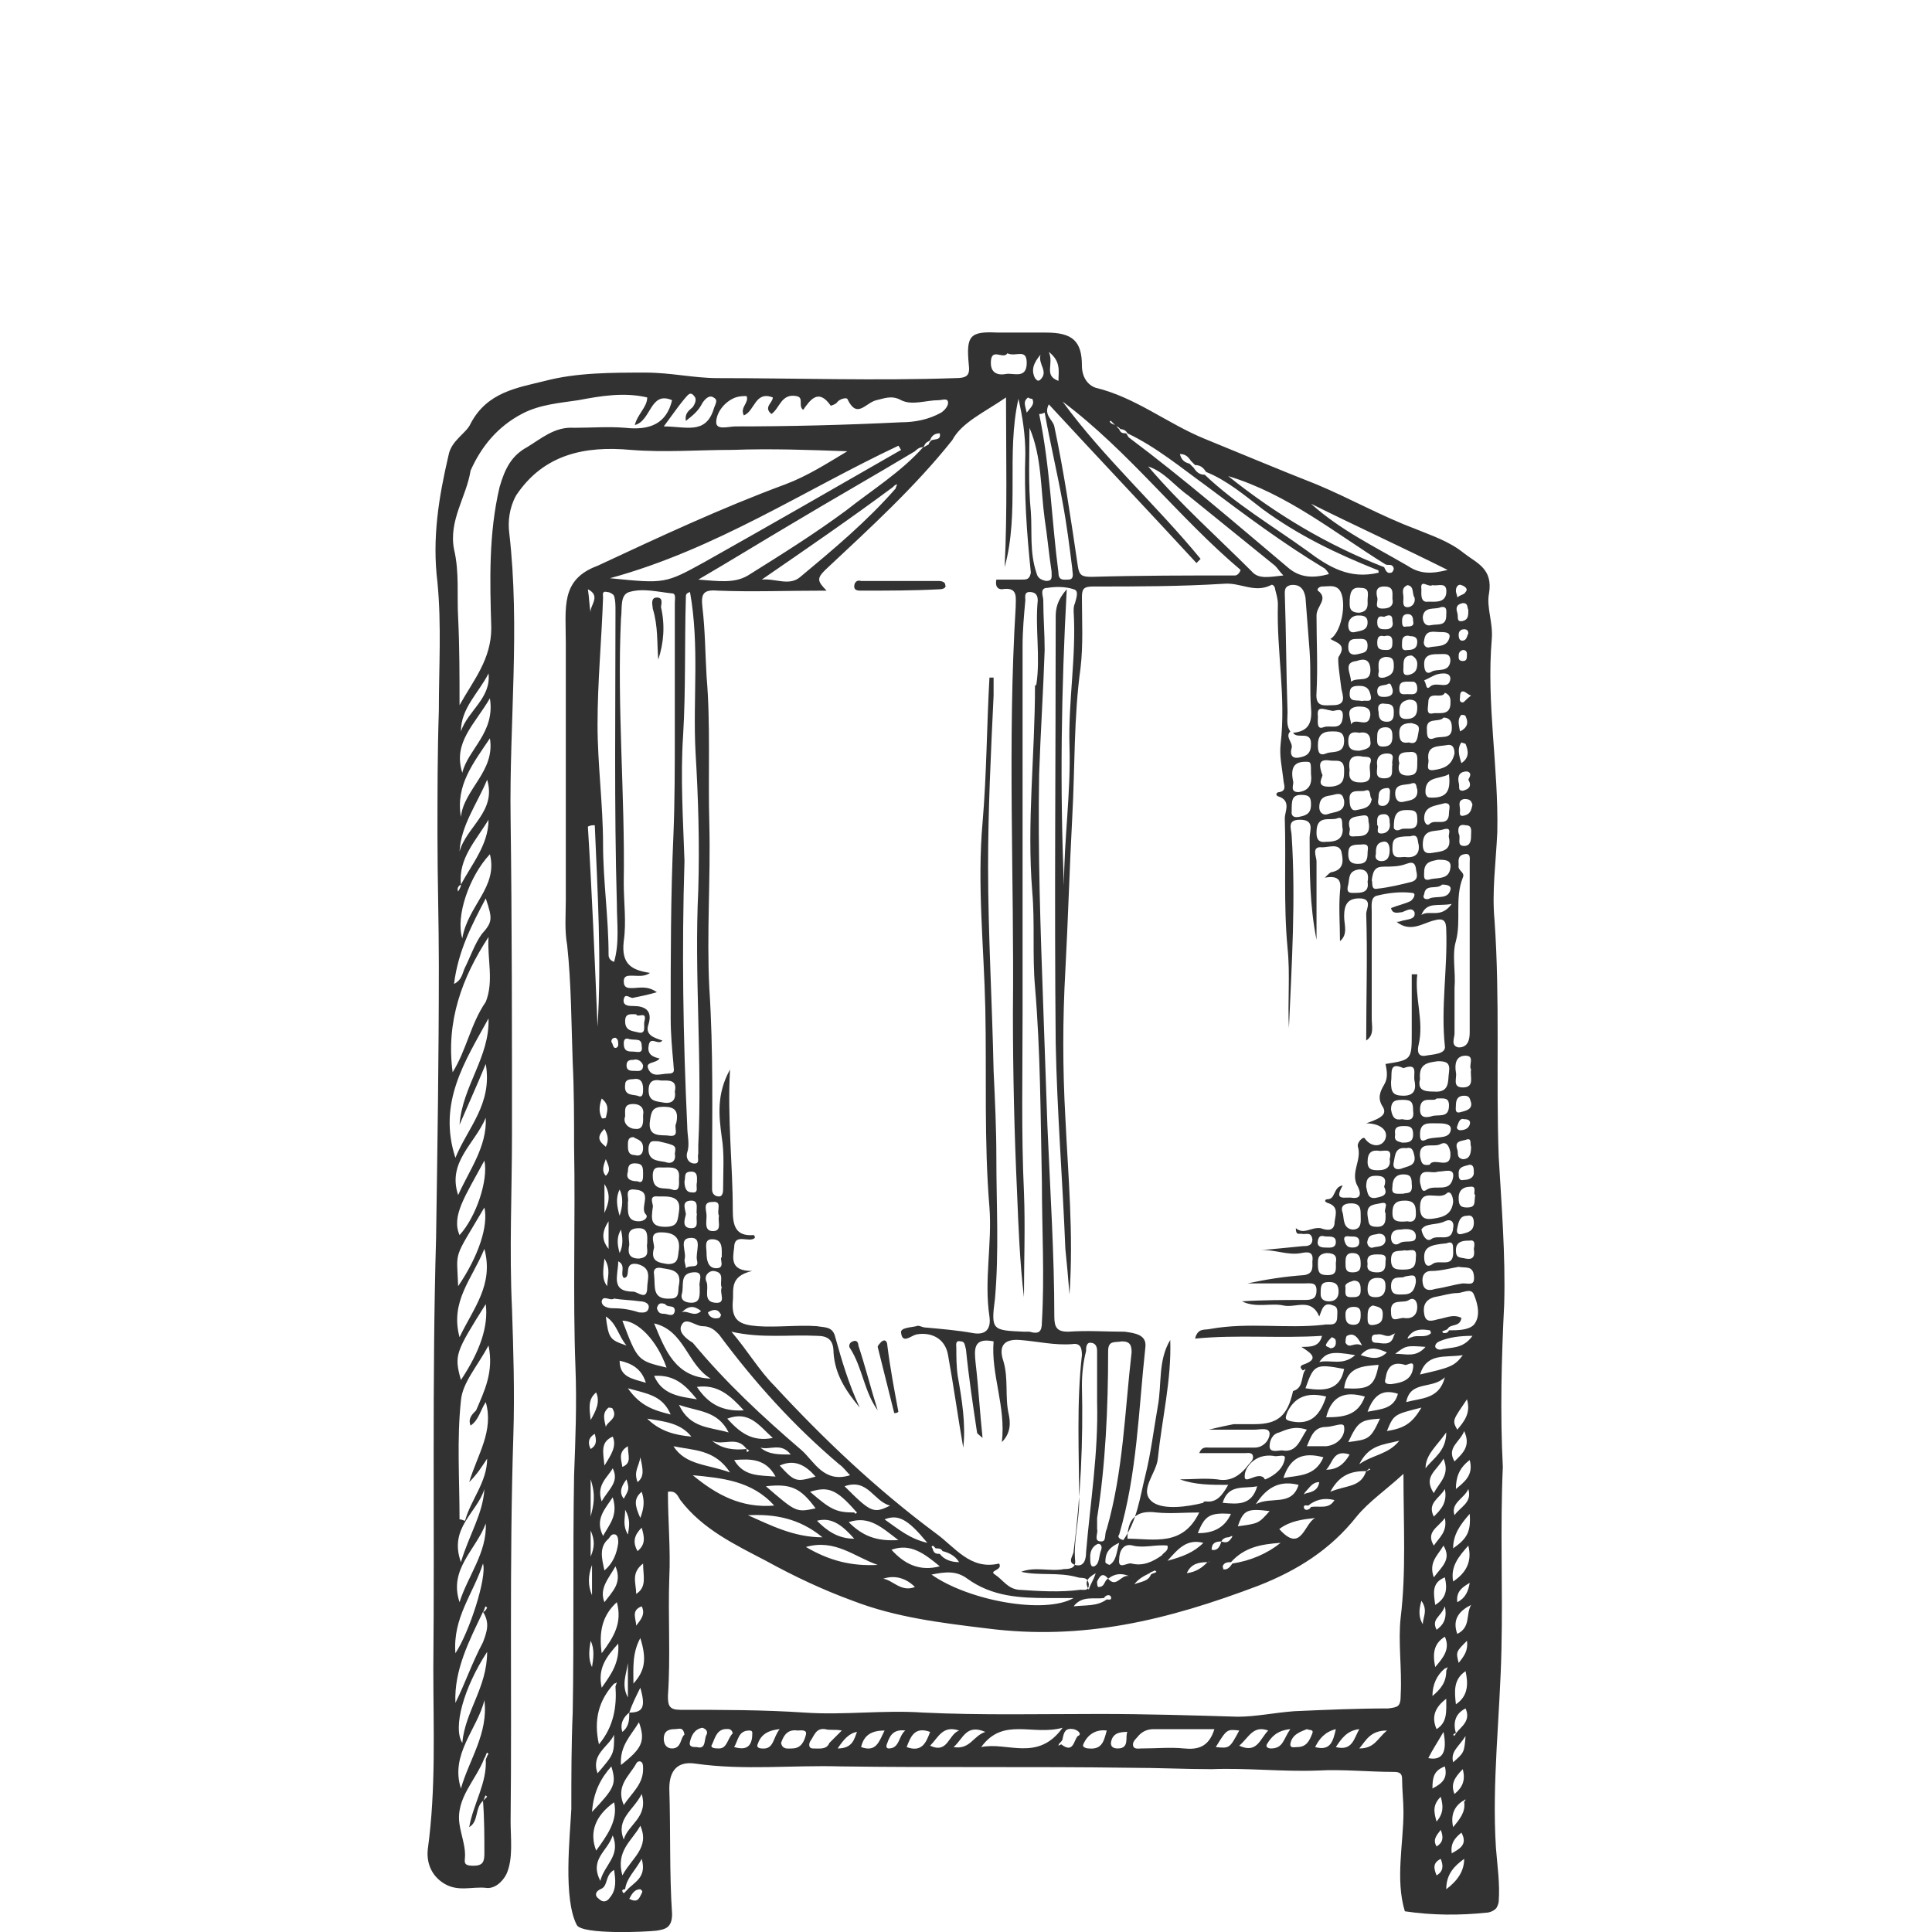 <?xml version="1.0" encoding="utf-8"?>
<!-- Generator: Adobe Illustrator 23.0.1, SVG Export Plug-In . SVG Version: 6.00 Build 0)  -->
<svg version="1.1" id="Layer_1" xmlns="http://www.w3.org/2000/svg" xmlns:xlink="http://www.w3.org/1999/xlink" x="0px" y="0px"
	 viewBox="0 0 140 140" style="enable-background:new 0 0 140 140;" xml:space="preserve">
<style type="text/css">
	.st0{fill:#323232;}
</style>
<path class="st0" d="M109,94.5c0.1-3.6-0.2-7.2-0.4-10.7c-0.2-5.7,0.1-11.4-0.3-17.1c-0.2-2.1,0.1-4.2,0.2-6.4
	c0.1-4.7-0.8-9.3-0.4-14c0.1-1.2-0.4-2.3-0.2-3.3c0.3-1.8-0.9-2.2-1.8-2.9c-1.1-0.9-2.4-1.3-3.6-1.8c-2.4-0.9-4.7-2.2-7.1-3.2
	c-2.8-1.1-5.4-2.2-8.1-3.3c-2.7-1.1-5-3-7.9-3.7c-0.6-0.2-1-0.8-1-1.6c0-1.8-0.7-2.4-2.6-2.4c-1.2,0-2.3,0-3.5,0
	c-2-0.1-2.3,0.2-2.1,2.3c0.1,0.8-0.1,1-1,1c-5.7,0.2-11.5,0-17.2,0c-1.7,0-3.4-0.4-5.2-0.4c-2.5,0-5,0-7.3,0.6
	c-2,0.5-4.2,0.8-5.4,3.1c-0.3,0.7-1.4,1.2-1.6,2.3c-0.7,3-1.2,6-0.8,9.2c0.3,3.1,0.1,6.2,0.1,9.3c-0.1,3-0.1,6-0.1,9
	c0,3.2,0.1,6.3,0.1,9.5c0,6.6-0.1,13.1-0.2,19.7c-0.3,10.3-0.1,20.8-0.2,31.2c0,4.4,0.2,8.7-0.4,13.1c-0.1,0.9,0.2,1.9,1.2,2.5
	c1,0.6,2,0.2,3,0.3c0.6,0.1,1.2-0.4,1.5-1c0.5-1.1,0.3-2.6,0.3-3.8c0.1-9.3-0.1-18.7,0.2-28c0.1-3.1,0-6.2-0.1-9.2
	c-0.2-4.2,0-8.4,0-12.6c0-7.6,0-15.3-0.1-22.9c-0.1-6.9,0.7-13.8-0.1-20.7c-0.1-0.8,0-1.8,0.5-2.7c2-3,5-3.6,8.3-3.3
	c2.5,0.2,4.9,0,7.4,0c2.8-0.1,5.5,0,8.3,0.1c-1.5,0.9-2.9,1.8-4.5,2.4c-4.6,1.7-9.1,3.8-13.6,5.9c-2.7,1-2.3,3-2.3,5.6
	c0,6.2,0,12.4,0,18.6c0,1.1-0.1,2.2,0.1,3.3c0.3,2.8,0.3,5.7,0.4,8.5c0.1,2,0.1,4.1,0.1,6.1c0.1,5.3-0.1,10.7,0.1,16
	c0.1,2.6,0,5.2-0.1,7.8c-0.1,5.7,0,11.5-0.1,17.2c-0.1,2.3-0.1,4.7-0.1,7c-0.1,2-0.6,6.5,0.4,8.4c0.4,0.7,5,0.5,5.8,0.4
	c0.6-0.1,1.1-0.2,1.1-1.2c-0.2-3-0.1-6-0.2-9.1c0-1.3,0.6-2,1.9-1.8c3.5,0.5,7,0.1,10.5,0.2c7,0.1,14,0,21,0.1c2,0,4,0.1,5.9,0.1
	c2.6-0.1,5.1,0.2,7.7,0.1c1.8-0.1,3.7,0.1,5.5,0.1c0.4,0,0.6,0.1,0.6,0.5c0,0.8,0.1,1.6,0.1,2.4c0,2.3-0.6,4.9,0.1,7.2
	c2,0.3,4,0.3,5.9,0.1c0.2,0,0.5-0.1,0.7-0.3c0.1-0.1,0.2-0.4,0.2-0.5c0.1-1.3-0.1-2.6-0.2-3.9c-0.3-4.7,0.3-9.6,0.4-14.4
	c0.1-4.4-0.1-8.8,0.1-13.2C108.7,102.4,108.8,98.5,109,94.5z M106,93c-0.7,0.1-1.3,0.3-2,0.4c-0.3,0.1-0.8,0.2-0.9-0.4
	c-0.1-0.5,0.1-0.9,0.6-0.9c0.7,0,1.4-0.2,2-0.3c0.5,0.1,1-0.1,1.1,0.6C106.9,93.2,106.5,93,106,93z M105.6,83.3
	c-0.2-0.6,0.2-0.6,0.6-0.7c0.5-0.2,0.3,0.3,0.4,0.5c0,0.5-0.1,0.9-0.6,0.9C105.5,83.9,105.7,83.5,105.6,83.3z M106.3,88.1
	c0.4-0.1,0.5,0.2,0.5,0.5c0,0.6-0.4,0.7-0.8,0.8c-0.3,0.1-0.5,0-0.4-0.4C105.7,88.5,105.8,88.1,106.3,88.1z M105.6,81.6
	c0.1-0.3,0.2-0.6,0.5-0.5c0.3,0,0.5,0.1,0.4,0.4s-0.4,0.4-0.7,0.4C105.7,81.9,105.5,81.8,105.6,81.6z M105.8,80.6
	c-0.4,0.1-0.3-0.3-0.3-0.5c0-0.5,0.2-0.7,0.6-0.7s0.4,0.2,0.5,0.5C106.7,80.4,106.2,80.5,105.8,80.6z M106.5,89.9
	c0.5-0.1,0.3,0.5,0.3,0.6c0.1,0.6-0.1,0.8-0.6,0.7c-0.4-0.1-0.7,0-0.7-0.6C105.5,89.9,106.1,89.9,106.5,89.9z M106.3,87.5
	c-0.5,0-0.6-0.2-0.6-0.7c0-0.6,0.4-0.8,0.8-0.8c0.6-0.1,0.2,0.5,0.4,0.6C106.8,87.1,107,87.5,106.3,87.5z M106.8,85
	c0,0.3-0.3,0.5-0.7,0.5c-0.4,0.1-0.4-0.2-0.4-0.5c0-0.5,0.5-0.5,0.8-0.6C106.8,84.4,106.8,84.7,106.8,85z M106,78.8
	c-0.8,0-0.4-0.7-0.5-1.1c-0.1-0.6,0-1.2,0.7-1.2c0.7,0,0.2,0.7,0.4,1C106.5,78,106.9,78.8,106,78.8z M106.1,61.3
	c-0.6,0-0.2-0.6-0.4-0.9c-0.1-0.5,0.1-0.7,0.5-0.6c0.5,0,0.4,0.4,0.4,0.7C106.6,60.8,106.6,61.3,106.1,61.3z M106,47.9
	c-0.3,0-0.3-0.2-0.3-0.3c0-0.2,0-0.4,0.3-0.5c0.2,0,0.3,0.1,0.3,0.3C106.3,47.7,106.3,47.9,106,47.9z M106.1,46.4
	c-0.3,0.1-0.4-0.1-0.4-0.4c0-0.2,0.1-0.4,0.4-0.4c0.2,0,0.3,0.1,0.3,0.3C106.3,46.1,106.3,46.3,106.1,46.4z M105.8,53
	c-0.1-0.5-0.2-0.9,0.1-1.2c0,0,0.3,0,0.3,0.1C106.4,52.3,106.4,52.7,105.8,53z M105.9,55.3c-0.2-0.6-0.3-1.1,0-1.5l0.3,0.1
	C106.4,54.4,106.5,54.9,105.9,55.3z M106.1,59.1c-0.4,0.1-0.3-0.2-0.3-0.4c0-0.3-0.2-0.7,0.3-0.8c0.4,0,0.5,0.1,0.6,0.4
	C106.6,58.8,106.5,59,106.1,59.1z M106.4,56.5c0.3,0.5,0,0.7-0.4,0.8c-0.4,0-0.2-0.3-0.3-0.6c-0.1-0.5,0.1-0.8,0.6-0.8
	C106.7,56,106.5,56.3,106.4,56.5z M106,50.9c-0.3,0-0.2-0.3-0.2-0.4c0-0.1,0-0.4,0.2-0.4s0.3,0.2,0.6,0.3
	C106.2,50.7,106.1,50.9,106,50.9z M105.9,42.4c0.3,0.1,0.5,0.3,0.3,0.5c-0.1,0.2-0.4,0.2-0.6,0.4c0-0.2-0.1-0.3-0.1-0.5
	C105.5,42.5,105.7,42.3,105.9,42.4z M106,43.7c0.4,0,0.3,0.3,0.4,0.5c0,0.4,0,0.7-0.4,0.8c-0.5,0.1-0.3-0.3-0.4-0.6
	C105.5,44.1,105.5,43.8,106,43.7z M105.5,68.2c0.4-1.5-0.1-3.1,0.5-4.6c0.2-0.4-0.4-0.5-0.3-0.9c0-0.3-0.1-0.7,0.4-0.8
	c0.5-0.1,0.4,0.3,0.4,0.6c0,4.1,0,8.2,0,12.3c0,0.5-0.1,1.1-0.8,1.1c-0.6-0.1-0.3-0.7-0.3-1c0-1.1,0-2.2,0-3.3
	C105.5,70.4,105.2,69.2,105.5,68.2z M103.8,91.6c-0.4,0.3-0.6,0-0.6-0.5c0-0.7,0.4-0.9,1.6-1c0.5-0.2,0.5,0.1,0.5,0.5
	C105.4,92,104.3,91.2,103.8,91.6z M105.3,114.6c-0.2-1.1,0.4-1.8,1.1-2.6C106.7,113.2,106.2,114,105.3,114.6z M106.5,114.7
	c-0.1,0.6-0.3,1.1-0.9,1.4C105.5,115.3,106,115,106.5,114.7z M105.3,132.4c-0.2-0.9,0.1-1.5,0.7-1.9c0.1,0,0.1-0.1,0.2-0.1
	c0,0.1-0.1,0.1-0.1,0.2C106.2,131.3,105.8,131.8,105.3,132.4z M105.2,134.3c-0.1-0.7,0.2-1.1,0.7-1.5
	C106.4,133.7,105.7,134,105.2,134.3z M106.1,103.7c0.5,1.1-0.1,1.6-0.7,2.2C104.8,104.9,105.8,104.5,106.1,103.7z M106.4,107.9
	c0.3,1-0.6,1.3-1,1.9C105.1,108.9,106.1,108.6,106.4,107.9z M105.4,130c-0.3-0.7,0-1.2,0.6-1.8C106.2,129,106,129.5,105.4,130z
	 M105.3,112.2c0-1,0.5-1.7,1.2-2.5C106.6,111,106.3,111.5,105.3,112.2z M105.5,107.9c0-0.8,0.2-1.5,1-2.1
	C106.8,106.9,106.1,107.4,105.5,107.9z M105.6,103.6c-0.4-0.7-0.3-0.7,0.7-2.2C106.6,102.4,106.1,103,105.6,103.6z M102.9,99.6
	c0.5-1.6,1.8-1.2,3.1-1.4C105.4,99,105.1,99.1,102.9,99.6z M103.1,117.7c-0.3-0.5-0.3-1-0.1-1.7
	C103.5,116.7,103.1,117.2,103.1,117.7z M103.3,106.4c0-1,0.8-1.6,1.5-2.6C104.8,105.2,103.8,105.7,103.3,106.4z M84.6,113.1
	c0.8-0.9,1.4-1.6,2.6-1.3C86.5,112.5,85.7,112.8,84.6,113.1z M82.2,114.8c0.3-0.4,0.7-0.6,1.1-0.8c0.1-0.1,0.2-0.1,0.4-0.2l0.1,0.1
	c-0.1,0.1-0.3,0.1-0.4,0.2C83.2,114.6,82.7,114.6,82.2,114.8z M82,113.3c-0.3-0.1-1,0.5-0.9-0.3c0-0.6,0.3-1.2,1-1
	c0.8,0.2,1.7-0.1,2.5,0c0.1,0.4-0.3,0.5-0.4,0.7C83.5,113.2,82.8,113.5,82,113.3z M67.5,114.1c1-0.2,1.8-0.3,2.6,0.3
	c1.8,1.3,3.8,1.4,5.9,1.4c0.5,0,0.9,0,1.8,0C75.7,117,70.2,116,67.5,114.1z M64.6,112.3c1.4-0.5,2.4,0.3,3.5,1.2
	C66.6,113.9,65.5,113.3,64.6,112.3z M42.8,112.8v-1.9C43.1,111.6,43.1,112.1,42.8,112.8z M42.9,113.4v2.2
	C42.6,114.9,42.6,114.2,42.9,113.4z M42.8,109.9v-2.7C43.2,108.4,43,109.1,42.8,109.9z M42.8,105c-0.2-0.4-0.2-0.8,0.3-1.1
	C43.2,104.3,43.3,104.7,42.8,105z M42.8,102.9c-0.1-0.9-0.2-1.5,0.4-2C43.5,101.6,43.2,102.2,42.8,102.9z M43.6,79.6
	c0.6,0.5,0.4,0.9,0.3,1.4c0,0-0.3,0.1-0.3,0C43.4,80.6,43.4,80.2,43.6,79.6z M45.6,42.9c1-0.3,2.1,0,3.1,0.1c0.3,0,0.2,0.4,0.2,0.7
	c0,3.1,0,6.2,0,9.3c0,2.5,0,5-0.1,7.5c-0.2,4.4-0.2,8.9-0.2,13.3c0,1.1,0.1,2.2,0.2,3.3c0,0.4,0.2,0.7-0.4,0.7
	c-0.5,0-1.1,0.3-1.4-0.3c-0.3-0.6,0.5-0.4,0.8-0.8c-0.5-0.1-0.9-0.3-0.8-0.9c0.1-0.8,0.7,0,1-0.4c-0.6-0.2-1.3-0.4-1-1.2
	c0.3-1-0.3-1.3-1.1-1.3c-0.3,0-0.8,0-0.7-0.5c0.1-0.5,0.5,0,0.7-0.1c0.5-0.1,1-0.2,1.7-0.4c-0.7-0.5-1.3-0.3-1.8-0.3
	c-0.3,0-0.6,0-0.6-0.5c0-0.4,0.3-0.4,0.6-0.4c0.4,0,0.9,0.1,1.3-0.2c-1.3-0.2-2.1-0.6-1.9-2.3c0.2-1.4,0-2.8,0-4.2
	c0.1-6.4-0.5-12.8-0.2-19.2C45.1,44.1,44.9,43.1,45.6,42.9z M49.5,53.3c0.2-3.3,0.1-6.7,0.2-10c0-0.2,0-0.3,0.3-0.4
	c0.7,3.9,0.2,7.7,0.4,11.6c0.2,3.3,0.3,6.6,0.2,10c-0.3,6.2,0.3,12.4,0,18.5c0,0.2,0,0.4,0,0.6c-0.1,0.3,0.2,0.8-0.4,0.7
	c-0.4-0.1-0.5-0.5-0.4-0.8c0.2-0.6,0-1.2,0-1.9c-0.3-6.4-0.4-12.8-0.2-19.2C49.5,59.4,49.3,56.3,49.5,53.3z M66.9,32.4
	c0.1-0.1,0.1-0.2,0.2-0.3c0.1-0.1,0.2-0.1,0.3-0.2c0.1-0.3,0.3-0.5,0.7-0.5c0.1,0.5-0.3,0.4-0.6,0.5c-0.1,0.1-0.2,0.2-0.2,0.3
	C67.1,32.3,67,32.4,66.9,32.4c-1.6,1.8-3.7,3.1-5.6,4.6c-2.3,1.7-4.7,3.2-7.1,4.7c-1,0.6-2.2,0.4-3.6,0.3c2.4-1.4,4.5-2.7,6.7-4
	c3-1.8,6-3.5,9-5.3C66.4,32.6,66.6,32.4,66.9,32.4z M65,35.1c0,0.1-0.1,0.2-0.1,0.3c-2.1,2.4-4.5,4.4-6.9,6.4
	c-0.8,0.7-1.8,0.1-2.8,0.2c3.2-2.2,6.4-4.4,9.5-6.7C64.8,35.2,64.9,35.1,65,35.1z M50.7,93.2c0,0.6,0.1,1.2-0.6,1.2
	c-0.3,0-0.8-0.1-0.7-0.6c0.2-0.6-0.2-1.5,0.8-1.6C51.1,92.1,50.6,92.9,50.7,93.2z M50.8,95c-0.5,0.5-1-0.1-1.4,0.1
	C49.9,94.6,50.3,94.6,50.8,95z M50.5,91.3c0.2,0.7-0.5,0.3-0.8,0.6c0-0.2-0.1-0.4-0.1-0.6c0.2-0.6-0.5-1.6,0.5-1.6
	C50.9,89.7,50.4,90.7,50.5,91.3z M50.1,84.9c0.5,0,0.4,0.5,0.4,0.8c-0.1,0.3,0.2,0.8-0.4,0.7c-0.4,0-0.5-0.4-0.5-0.8
	C49.7,85.3,49.5,84.9,50.1,84.9z M50.1,87c0.6,0,0.3,0.7,0.4,1c-0.1,0.4,0.2,1-0.4,1c-0.7,0-0.5-0.6-0.4-1
	C49.7,87.7,49.3,87,50.1,87z M49.4,96c0.3-0.6,1,0.1,1.5,0.1c0.6,0,0.9,0.3,1.2,0.6c2.6,3.5,5.4,6.6,8.7,9.4
	c0.3,0.2,0.5,0.5,0.8,0.8c-1.9,0.6-2.6-1-3.5-1.8c-2.8-2.4-5.5-4.9-7.9-7.8C49.7,97,49.1,96.5,49.4,96z M52.1,88.1
	c-0.1,0.4,0.2,1-0.3,1.1c-0.8,0.1-0.6-0.6-0.6-1.1c0-0.4-0.3-1,0.4-1C52.4,87,51.9,87.7,52.1,88.1z M51.9,91.9
	c-0.6,0-0.7-0.6-0.7-1.1c0-0.4-0.2-1,0.4-1c0.8,0,0.7,0.7,0.7,1.3C52.1,91.2,52.6,91.9,51.9,91.9z M52.3,93.3
	c-0.2,0.4,0.4,1.2-0.5,1.1c-0.9-0.1-0.4-1-0.6-1.5c-0.2-0.4,0.1-0.8,0.5-0.8C52.6,92.2,52.1,92.9,52.3,93.3z M52.1,95.5
	c-0.3,0.1-0.7,0-0.8-0.4c0.3-0.2,0.7-0.3,0.9,0.1C52.3,95.2,52.2,95.5,52.1,95.5z M61.2,107.7c1.7-0.6,2.1,1.1,3.3,1.4
	C63.3,109.7,63.1,109.6,61.2,107.7z M67.2,111.8c-1.3-0.3-2.1-1-3.1-1.7C65.1,109.7,65.8,110.1,67.2,111.8z M58.7,108.1
	c1.3-0.4,1.9-0.2,3.3,1.4l0.1,0.1l-0.1,0.1l-0.1-0.1C60.6,109.6,60.2,109.4,58.7,108.1z M61.9,111.5c-1.2,0-2-0.6-2.7-1.3
	C60.3,109.9,61.1,110.6,61.9,111.5z M56,104.2c-1.5,0.3-2.4-0.4-3.3-1.4C54.3,102.2,55,103.3,56,104.2z M50.5,100.5
	c1.5-0.2,2.4,0.6,3.4,1.7C52.3,102.3,51.3,101.7,50.5,100.5z M57.3,105.4c-0.9,0-1.6,0-2.2-0.5C55.8,105.1,56.6,104.5,57.3,105.4z
	 M59.1,107c-1.4,0.4-1.5,0.4-2.6-0.8C57.6,105.7,58.4,106.2,59.1,107z M56.2,107c-1.2-0.1-2.3,0-3-1.2
	C54.4,105.7,55.5,105.7,56.2,107z M59.1,109.3c-1.4,0.3-1.4,0.3-3.6-1.6C57.3,107.5,58,107.8,59.1,109.3z M51.5,99.9
	c-2.6-0.1-3.3-2.1-4.1-4C49.6,96.4,49.8,98.9,51.5,99.9z M47.9,89.3c0.7,0,1.4,0.2,1.3,1.2c-0.1,0.6,0,1.1-0.8,1.1
	c-0.7-0.1-1.3-0.2-1-1.2C47.4,90,47,89.3,47.9,89.3z M48,91.9c0.7,0.1,1.4,0.2,1.2,1.2c-0.1,0.4,0.1,1-0.6,1
	c-1.4,0.1-1.1-0.9-1.2-1.7C47.3,91.9,47.6,91.8,48,91.9z M48.9,95c-0.1,0.5-0.5,0.2-0.8,0.2s-0.4-0.1-0.5-0.4
	c0.1-0.4,0.3-0.4,0.6-0.3C48.4,94.8,48.9,94.5,48.9,95z M49.2,87.8c-0.1,0.7-0.1,1.1-1,1.1c-1.1,0-1-0.6-0.9-1.4
	c0.1-0.2-0.4-0.9,0.4-0.8C48.4,86.7,49.4,86.6,49.2,87.8z M48.7,86.2c-0.5-0.2-1.4,0.2-1.4-1c0-0.7,0.4-0.6,0.7-0.6
	c0.7,0,1.3-0.1,1.2,0.8C49.2,85.8,49.3,86.4,48.7,86.2z M48.9,83.6c0.1,0.5-0.2,0.8-0.7,0.6c-0.6-0.1-1.3-0.1-1.2-1.1
	c0.1-0.5,0.3-0.4,0.7-0.4C49,83,49,83,48.9,83.6z M43.8,106.2c-0.1-1-0.3-1.7,0.6-2.1C44.7,104.8,44.3,105.4,43.8,106.2z
	 M43.6,108.8c-0.4-1.2,0.4-1.7,0.8-2.4C44.9,107.4,44.1,107.9,43.6,108.8z M43.9,103.4c-0.1-0.5-0.3-1,0.2-1.4c0,0,0.3,0,0.3,0.1
	C44.8,102.8,44,103,43.9,103.4z M43.6,94.3c0.1-0.5,0.6,0,0.9-0.2c0.6,0.1,1.2,0.1,1.9,0.2c0.2,0,0.7,0.1,0.6,0.5
	c-0.1,0.4-0.5,0.3-0.7,0.3c-0.6-0.2-1.2-0.3-1.9-0.3C44.1,94.8,43.6,94.7,43.6,94.3z M44.1,88.5v2C43.7,90,43.5,89.4,44.1,88.5z
	 M43.8,87.9v-2.1C44.3,86.6,44.1,87.2,43.8,87.9z M43.8,91.2c0.5,0.8,0.2,1.4,0.2,2C43.6,92.7,43.7,92.1,43.8,91.2z M46.8,88
	c0.2,0.2-0.1,0.5-0.5,0.5c-0.9,0-0.8-0.7-0.8-1.4c0.1-0.3-0.3-1,0.5-0.9C47.4,86.3,46.3,87.5,46.8,88z M46.9,90.1
	c-0.1,0.4,0.3,1-0.6,1.1c-0.8,0-0.8-0.5-0.7-1c0-0.5-0.3-1.2,0.7-1.2C47,89,46.9,89.6,46.9,90.1z M45.8,76.2c-0.4,0-0.6-0.1-0.6-0.6
	s0.4-0.3,0.4-0.3c0.5,0.1,0.9-0.1,0.9,0.5C46.6,76.4,46.2,76.2,45.8,76.2z M46.6,77.2c0,0.5-0.4,0.4-0.6,0.4c-0.3,0-0.6,0-0.6-0.4
	c0-0.4,0.3-0.4,0.5-0.4C46.2,76.7,46.5,76.9,46.6,77.2z M45.9,78.2c0.5-0.1,0.7,0.2,0.7,0.7c0,0.3,0,0.7-0.4,0.5
	c-0.4-0.1-1,0-0.9-0.8C45.3,78.3,45.5,78.2,45.9,78.2z M45.9,80c0.5,0,0.8,0.3,0.7,0.8c0,0.4,0.1,1.1-0.6,1c-0.4,0-0.9-0.4-0.7-0.9
	C45.3,80.4,45.2,80,45.9,80z M46.6,83.2c0,0.5-0.3,0.6-0.6,0.5c-0.5,0-0.5-0.4-0.5-0.7s0-0.6,0.4-0.6C46.2,82.6,46.6,82.6,46.6,83.2
	z M45.5,84.9c0-0.4,0.1-0.6,0.5-0.6c0.6,0,0.6,0.3,0.6,0.8c0,0.3,0,0.7-0.4,0.5C45.8,85.6,45.3,85.5,45.5,84.9z M46.7,74
	c-0.1,0.3,0.2,1-0.5,0.8c-0.4-0.1-0.9-0.1-0.9-0.8c0-0.6,0.4-0.5,0.8-0.5C46.2,73.8,46.9,73.2,46.7,74z M46.2,91.6
	c1.1,0.3,0.7,1.1,0.7,1.7c0,1-0.7,0.3-1,0.3c-1.7,0-1.1-1.2-1.1-2.2c0.6,0.3,0.1,0.9,0.4,1.2C45.8,92.6,45.1,91.4,46.2,91.6z
	 M44.9,90.8c-0.2-0.7-0.2-1.2,0.1-1.7C45.1,89.6,45.2,90.2,44.9,90.8z M44.9,88.1c-0.2-0.7-0.3-1.3,0-1.9
	C45.2,86.8,45.1,87.5,44.9,88.1z M48.5,82.3c-0.5-0.1-1.6,0.2-1.4-1.1c0.1-0.7,0.2-1,1-1s1.1,0.3,0.9,1.2
	C48.8,81.7,49.3,82.4,48.5,82.3z M48.9,79.1c0.1,0.6-0.2,0.9-0.8,0.8C47.5,79.8,47,79.8,47,79c0-0.7,0.4-0.8,0.9-0.7
	C48.4,78.3,49.1,78.2,48.9,79.1z M44.8,75.7c0,0.2-0.2,0.3-0.3,0.2c-0.1-0.1-0.1-0.3-0.2-0.4c0-0.2,0.1-0.3,0.3-0.3
	C44.8,75.3,44.8,75.5,44.8,75.7z M43.9,85.2c-0.3-0.3-0.2-0.7,0-1.2C44.1,84.5,44.3,84.8,43.9,85.2z M43.9,83.1
	c-0.5-0.4-0.7-0.7-0.1-1.3C44.1,82.3,44.1,82.7,43.9,83.1z M44.4,108.5c0.4,1.3-0.2,1.9-0.7,2.8C43.1,110.1,43.8,109.4,44.4,108.5z
	 M44.1,111.5c0.1-0.1,0.2-0.4,0.5-0.3c0.2,0.1,0.2,0.4,0.2,0.6c-0.1,0.8-0.4,1.5-1,2C43.6,112.9,43.4,112.1,44.1,111.5z M44.6,113.5
	c0.5,1.2-0.2,1.8-0.8,2.6C43.4,115.1,44.1,114.4,44.6,113.5z M43.9,95.4c0.8,0.5,0.9,1.4,1.5,2.1C44.2,97.1,44.1,97,43.9,95.4z
	 M45.1,95.7c1.1,0,2.5,1.4,3.2,3.4C46.2,98.6,46.2,98.6,45.1,95.7z M50.5,101.4c0,0.1,0.1,0.2,0.1,0.2S50.5,101.5,50.5,101.4
	c-1.2-0.2-2.5-0.3-3.1-1.7C48.9,99.6,49.7,100.4,50.5,101.4z M52.8,103.8c-1.4-0.4-2.8-0.3-3.6-2C50.6,102.3,52,102.2,52.8,103.8z
	 M54.1,105c0.1,0,0.1,0.1,0.2,0.1C54.1,105.3,54.1,105.2,54.1,105c-0.9,0.1-1.8,0-2.5-0.6C52.4,104.8,53.4,104,54.1,105z
	 M52.9,106.7c-1.6-0.6-3.2-0.5-4.1-1.9C50.2,105.1,51.8,105,52.9,106.7z M56.1,109.1c-2.4,0.2-4.2-0.8-5.9-2.2
	C52.3,107.1,54.5,107.3,56.1,109.1z M59.6,111.4c-2.1,0-3.8-0.9-5.4-1.6C56.1,109.7,57.9,110,59.6,111.4z M63.6,113.4
	c-1.9,0.1-3.5-0.3-5.2-1.3C60.5,111.5,61.9,112.8,63.6,113.4z M61.5,110.3c1.5-0.5,2.4,0.4,3.6,1.3
	C63.5,111.7,62.5,111.3,61.5,110.3z M66.3,115c-1,0.4-1.6-0.5-2.3-0.6C64.9,114.1,65.7,114.4,66.3,115z M67.5,112.1
	c0.1-0.2,0.2,0,0.3,0.1c0.2,0,0.4,0,0.5,0.2c0.4,0.1,0.9,0.3,1.2,0.8c-0.6,0-1.1-0.2-1.4-0.6c-0.2,0-0.4,0-0.5-0.3
	C67.6,112.2,67.5,112.1,67.5,112.1z M80,115.8c0.1-0.2,0.4-0.3,0.5-0.1c0.1,0.3-0.2,0.2-0.3,0.2c-0.7,0.5-1.4,0.4-2.4,0.5
	C78.4,115.6,79.3,115.9,80,115.8z M78.4,100.4c0-0.9,0.1-1.7,0.3-2.5c0-0.2,0-0.6,0.3-0.6c0.4,0,0.5,0.3,0.5,0.6c0,1.2,0,2.5,0,3.7
	c0.1,3.7-0.5,7.3-0.8,10.9c0,0.4-0.1,1.1-0.8,0.9c-0.6-0.2-0.1-0.7-0.1-1C78.3,108.5,78.5,104.5,78.4,100.4z M75.9,81.6
	c-0.1-2.9-0.2-5.7-0.3-8.6c-0.2-5.6-0.4-11.2-0.3-16.9c0.1-3,0.3-6,0.4-9c0-1.2-0.1-2.4-0.1-3.6c0-0.3-0.3-0.9,0.3-0.9
	c0.6-0.1,1.3-0.1,1.9,0.1c0.4,0.1,0.2,0.6,0.1,1c-0.1,0.2-0.1,0.4-0.1,0.6c0.2,3.3-0.4,6.5-0.3,9.8c0.1,3.4-0.4,6.7-0.4,10.1
	c-0.3-7.1-0.2-14.1,0.2-21.5c-0.7,0.8-0.8,1.4-0.8,2c0,10.3-0.1,20.6,0,30.9c0.1,5,0.5,9.9,0.7,14.9c0.1,1,0.2,2,0.3,3.3
	c0.3-4.4-0.1-8.6-0.3-12.8c-0.2-3.6-0.2-7.1,0-10.7c0.2-3.7,0.3-7.4,0.5-11.1c0.2-3.6,0.1-7.2,0.6-10.8c0.2-1.7,0.1-3.4,0.1-5.1
	c0-0.6,0.1-0.8,0.8-0.8c3.2,0,6.3,0,9.5-0.2c1.2-0.1,2.2,0.7,3.4,0.1c0.1-0.1,0.3,0.1,0.3,0.3c0.1,0.4,0.2,0.7,0.2,1.1
	c-0.1,3.4,0.6,6.7,0.2,10.1c-0.1,0.9,0.1,1.7,0.2,2.6c0,0.3,0.3,0.8-0.3,0.9c-0.2,0-0.3,0.2-0.1,0.3c1,0.3,0.5,1.1,0.5,1.6
	c0.1,3.1-0.1,6.2,0.2,9.4c0.2,1.9,0,3.9,0.1,5.8c0.2-4.6,0.5-9.3,0.2-13.9c0-0.5-0.4-1.2,0.6-1.2c1.1,0,0.7,0.8,0.7,1.3
	c0,2.5,0,4.9,0.5,7.4c0-1.9,0-3.8,0-5.7c0-0.3-0.4-1.1,0.4-1c0.5,0,1.2-0.3,1.4,0.3c0.1,0.5,0.3,1.3-0.7,1.5c-0.1,0-0.2,0.1-0.5,0.4
	c1.1-0.2,1.2,0.3,1.1,1c-0.1,1.2,0,2.4,0,3.6c0.6-0.5,0.3-1.2,0.3-1.8c0-0.9,0.3-1.3,1.1-1.3c1,0,0.5,0.8,0.5,1.1c0.1,3,0,6.1,0,9.2
	c0.6-0.4,0.4-1,0.4-1.6c0-2.6,0-5.1,0-7.7c0-0.5-0.1-1.1,0.4-1.2c0.8-0.2,1.7-0.3,2.5-0.2c0.4,0,0.1,0.5-0.1,0.6
	c-0.4,0.2-0.9,0.3-1.4,0.5c0.1,0.5,0.6,0.3,0.8,0.3c0.3-0.1,0.7-0.4,0.9,0c0.1,0.5-0.4,0.5-0.8,0.6c-0.1,0-0.2,0.1-0.5,0.1
	c1,0.8,1.9,0.1,2.7-0.1c0.7-0.2,0.9,0,0.9,0.7c0.1,2.8-0.4,5.6-0.1,8.4c0.1,0.6-0.9,0.6-1.4,0.7c-0.6,0.1-0.6-0.4-0.5-0.8
	c0.4-1.7-0.3-3.4-0.1-5.1c-0.1,0-0.3,0-0.4,0c0,1.4,0,2.8,0,4.2c0,2,0,2-1.9,2.3c0.1,0.5,0.2,1-0.1,1.5c-0.3,0.5-0.5,1-0.1,1.6
	c0.3,0.5,0,0.8-1.2,1.2c1,0,1.6,0.5,1.4,1.1c-0.2,0.6-1,0.7-1.5,0c-0.1-0.2-0.6,0.3-0.5,0.6c0.3,1-0.6,1.9,0,2.9
	c0.1,0.2,0.4,0.9-0.4,0.8c-0.5-0.1-1.4,0.3-0.7-0.9c-0.7,0.1-0.5,1-1.1,1c-0.2,0-0.3,0.2,0.1,0.3c0.8,0.3,0.4,1,0.4,1.5
	c-0.1,0.6-0.7,0.4-1,0.3c-0.7-0.1-1.2,0.5-1.8,0c0,0.5,0.2,0.4,0.4,0.4c0.3,0.1,0.7-0.2,0.8,0.4c0,0.5-0.4,0.5-0.7,0.5
	c-1,0.1-2,0.2-3.1,0.3c1-0.1,2,0.4,3,0.2c0.5-0.1,0.9-0.1,0.8,0.6c0,0.4,0.1,0.9-0.6,1c-1.4,0.1-2.7,0.3-4.1,0.6c1.4,0,2.7,0,4.1,0
	c0.5,0,0.9-0.1,0.9,0.5c0,0.5-0.2,0.7-0.8,0.7c-1.5,0-3.1,0-4.6,0.1c1,0.5,2.1,0.1,3,0.3s2-0.6,2.6,0.8c0.2-0.5,0.3-1.1,1-0.8
	c0.4,0.1,0.3,0.5,0.3,0.8c0,0.8-0.6,0.5-1,0.6c-2.7,0.3-5.4-0.2-8.2,0.3c-0.4,0.1-0.9-0.1-1.1,0.7c3.1-0.3,6.1,0,9.2-0.2
	c-0.2,0.8-0.8,0.8-1.5,0.8c0.8,0.5,1.3,0.9,0.1,1.3c-0.2,0.1-0.2,0.2,0,0.4c0.1,0,0.2-0.1,0.2-0.1c0,0.1-0.1,0.2-0.1,0.2
	c-0.2,0.5-0.1,1.2-0.8,1.4c-0.4,1.8-1.1,2.4-2.8,2.4c-0.5,0-1,0-1.5,0c-0.5,0.1-1,0.2-1.8,0.4c1.3,0,2.3,0,3.3,0
	c0.4,0,1.1-0.2,1.1,0.3c0,0.4-0.4,1-1.1,1c-1.1,0-2.1,0-3.2,0c-0.3,0-0.6-0.1-0.8,0.4c1.1,0,2.2,0,3.3,0c0.2,0,0.6-0.1,0.6,0.3
	c0,0.2-0.2,0.4-0.3,0.5c-0.6,0.8-1.3,1.3-2.3,1.1c-0.9-0.1-1.8,0-2.7,0c1.1,0.4,2.2,0.4,3.5,0.4c-0.4,0.7-0.8,1.3-1.6,1.2
	c-0.1,0-0.2,0-0.2,0.1c-1.2,0.3-2.8,0.5-3.6,0c-1.2-0.8,0.2-2.1,0.3-3.2c0.3-2.9,1-5.7,0.9-8.6c-0.9,1.5-0.6,3.2-0.9,4.8
	c-0.3,1.7-0.5,3.4-0.9,5c-0.4,1.6-0.6,3.3-1.6,4.7c-0.4-0.1-0.4-0.3-0.3-0.4c1.3-4.4,1.4-9,1.9-13.6c0.1-0.9-0.8-1-1.5-1.1
	c-1.4,0-2.7-0.1-4.1,0c-0.8,0-1-0.3-1-1.1C76.4,90.9,76.1,86.3,75.9,81.6z M75.1,41.5c-0.5-1.5-0.3-3-0.4-4.4
	c-0.2-2-0.1-4.1-0.1-6.1c0.9,2.1,0.8,4.4,1.1,6.6c0.2,1.3,0.3,2.5,0.5,3.8c0,0.4,0.1,0.7-0.4,0.7C75.4,42,75.2,41.9,75.1,41.5z
	 M90.7,41.4c-2.5-2.5-5.2-4.9-7.5-7.6c1.2,0.4,1.9,1.4,2.9,2.1c2.1,1.7,4.2,3.4,6.3,5.1c0.2,0.2,0.3,0.4,0.6,0.7
	C92,41.8,91.2,42,90.7,41.4z M95,51.3c0.1,1.1-0.2,1.7-1.3,1.8c0.3,0.5,1.3-0.2,1.3,0.8c0,0.7-0.3,0.9-0.9,1
	c-0.6,0.1-0.6-0.4-0.5-0.7c0.1-0.4-0.5-0.8-0.1-1.2c-0.3-0.4-0.2-0.9-0.2-1.4c-0.1-2.9-0.1-5.7-0.2-8.6c0-0.4,0.1-0.5,0.4-0.6
	c0.7-0.1,1,0.3,1.1,0.9c0.1,1.3,0.2,2.6,0.3,3.9C95,48.7,94.9,50,95,51.3z M94.3,57.6c0.6,0,0.7,0.2,0.7,0.7c0,0.7-0.4,0.8-0.9,0.9
	c-0.6,0.1-0.5-0.4-0.5-0.4C93.6,58,93.6,57.6,94.3,57.6z M94.1,57.4c-0.7,0-0.3-0.6-0.4-0.8c-0.2-1,0.1-1.4,0.9-1.4
	c0.4,0,0.4,0,0.4,0.9C95.1,56.9,94.8,57.3,94.1,57.4z M95.5,42.8c-0.1-0.1,0.1-0.3,0.3-0.3c0.4,0,0.8-0.1,1.1,0.1
	c0.8,0.5,0.4,3.2-0.5,3.7c0.5,0.3,1.2,0.4,0.6,1.3c-0.1,0.2,0.1,1.5,0.2,2.3c0.1,0.5,0.4,1.2-0.6,1.2c-0.6,0-1.3,0.2-1.2-0.9
	c0.1-1.9,0-3.7,0-5.6C95.4,43.9,96.3,43.4,95.5,42.8z M95.8,56.1c-0.2-0.6-0.3-1.1,0.5-1c0.5,0.1,1.1-0.2,1.1,0.7
	c0,0.6,0,1.1-0.9,1.2C95.1,57.1,96,56.2,95.8,56.1z M96.1,54.6c-0.5,0.2-0.6-0.1-0.6-0.6c0-0.7,0.3-1,1-1c0.5,0,0.9,0,0.9,0.7
	C97.4,54.7,96.5,54.4,96.1,54.6z M95.9,52.7c-0.5,0.2-0.4-0.4-0.4-0.8c-0.1-0.8,0.4-0.5,1-0.4c0.2,0.1,0.9-0.4,0.8,0.5
	C97.2,53,96.4,52.5,95.9,52.7z M95.4,60.3c0-1.3,1-0.8,1.5-1s0.3,0.5,0.4,0.8c0,0.8-0.6,0.9-1.2,0.9C95.4,61.1,95.4,60.6,95.4,60.3z
	 M96.2,59c-0.3,0.1-0.6-0.1-0.6-0.5c0-0.9,0.7-0.8,1-0.9c0.7-0.2,0.7,0.1,0.8,0.4C97.5,58.9,96.7,58.8,96.2,59z M98.5,44.4
	c-0.7,0-0.7-0.4-0.7-0.7c0-0.7,0.1-1.2,0.8-1.1c0.7,0,0.5,0.5,0.5,0.9C99.1,43.8,99.2,44.3,98.5,44.4z M98.4,44.6
	c0.3,0,0.7,0,0.7,0.5c0,0.6-0.5,0.6-0.9,0.7c-0.4,0.1-0.5-0.2-0.5-0.5C97.7,44.9,98,44.6,98.4,44.6z M99.1,46.8
	c0,0.5-0.3,0.5-0.7,0.6c-0.4,0.1-0.7,0-0.7-0.5s0.2-0.6,0.6-0.6C98.7,46.3,99.1,46.2,99.1,46.8z M98.3,47.9c0.3-0.1,0.9-0.3,1,0.5
	c0.1,1.2-0.9,0.6-1.4,1C97.9,48.8,97.3,48,98.3,47.9z M99.1,61.8c0,0.5-0.1,0.8-0.7,0.8c-0.5,0-0.7-0.2-0.7-0.7
	c0-0.6,0.2-0.7,0.9-0.7C99.3,61.1,99.1,61.5,99.1,61.8z M98.2,60.6c-0.7,0.1-0.3-0.4-0.4-0.6c-0.2-0.8,0.3-0.8,0.9-0.9
	c0.6-0.1,0.4,0.3,0.5,0.6C99.3,60.6,98.7,60.6,98.2,60.6z M98.3,58.7c-0.4,0.1-0.5-0.3-0.5-0.7c-0.1-0.9,0.7-0.6,1.1-0.7
	c0.5-0.2,0.3,0.4,0.5,0.6C99.3,58.6,98.7,58.6,98.3,58.7z M99.3,55.3c-0.2,0.5,0.4,1.4-0.7,1.4c-0.7,0-0.9-0.3-0.8-0.9
	c-0.1-0.6,0-1.1,0.8-1C98.9,54.9,99.5,54.7,99.3,55.3z M98.5,54.4c-0.5,0-0.8-0.1-0.8-0.7c0-0.6,0.3-0.7,0.8-0.6
	c0.5-0.1,0.8,0.1,0.8,0.6C99.4,54.2,99,54.3,98.5,54.4z M97.9,52.5c0-0.5-0.5-1.2,0.5-1.3c0.4,0,0.9,0,0.9,0.6
	C99.2,52.9,98.2,51.9,97.9,52.5z M97.8,50.3c0-0.5,0.2-0.6,0.7-0.6s0.7,0.2,0.8,0.6c0.2,0.7-0.3,0.4-0.6,0.5
	C98.3,50.7,97.8,50.9,97.8,50.3z M98.5,63c0.6,0,0.7,0.4,0.6,0.9c0.1,0.6-0.2,0.8-0.8,0.8c-0.4,0-0.8,0.1-0.6-0.6
	C97.8,63.6,97.7,63.1,98.5,63z M99.8,43.3c-0.1-0.4-0.1-0.8,0.5-0.8c0.7,0,0.6,0.4,0.6,0.9c0.1,0.4-0.1,0.7-0.7,0.7
	C99.5,44.1,99.9,43.6,99.8,43.3z M102.1,54.5c0.7-0.1,0.6,0.4,0.6,0.8c0,0.5,0,0.9-0.7,0.9s-0.7-0.5-0.6-0.9
	C101.2,54.6,101.6,54.5,102.1,54.5z M102,47.1c-0.5,0.1-0.4-0.3-0.4-0.6c0-0.4,0.3-0.5,0.6-0.4c0.3,0,0.5,0.1,0.5,0.4
	C102.7,47,102.4,47.1,102,47.1z M102.7,48.1c0,0.5-0.2,0.7-0.6,0.8c-0.5,0.1-0.4-0.3-0.4-0.6c0-0.4,0-0.8,0.6-0.8
	C102.5,47.6,102.7,47.8,102.7,48.1z M101.9,45.4c-0.3,0.1-0.3-0.2-0.3-0.4c0-0.3,0.1-0.5,0.4-0.5s0.4,0.2,0.4,0.5
	C102.5,45.4,102.2,45.4,101.9,45.4z M102,44c-0.4,0-0.3-0.4-0.3-0.7s-0.2-0.7,0.3-0.9c0.5,0.1,0.3,0.6,0.5,0.9
	C102.6,43.7,102.3,44,102,44z M102.4,49.4c0.1,0,0.3,0.1,0.3,0.5c0,0.5-0.4,0.4-0.7,0.4s-0.6,0.1-0.6-0.4
	C101.4,49.3,101.8,49.4,102.4,49.4z M102.1,50.7c0.5,0,0.6,0.2,0.6,0.6c0,0.6-0.3,0.8-0.8,0.8c-0.4,0-0.5-0.2-0.5-0.5
	C101.4,51,101.6,50.8,102.1,50.7z M102.8,53c-0.1,0.5-0.1,1-0.7,0.8c-0.6,0.1-0.7-0.2-0.7-0.7c0-0.6,0.4-0.7,0.9-0.7
	C102.6,52.5,102.9,52.5,102.8,53z M102.2,56.8c0.5-0.2,0.4,0.2,0.5,0.4c0.1,0.8-0.6,0.8-1,0.9c-0.4,0.1-0.6-0.2-0.6-0.6
	C101.1,56.8,101.7,56.9,102.2,56.8z M101.9,58.7c0.5,0,0.8,0,0.8,0.6c0.1,1.1-0.8,0.6-1.2,0.8S101,60,101,60
	C101,59.2,101.1,58.7,101.9,58.7z M102.2,60.6c0.6-0.2,0.5,0.3,0.6,0.6c0.1,0.7-0.3,1-1,0.9c-0.4,0-0.9,0.2-0.9-0.6
	C100.9,60.8,101,60.6,102.2,60.6z M99.8,59.8c0-0.4-0.1-0.8,0.5-0.8c0.4,0,0.4,0.4,0.4,0.6c0.1,0.5-0.2,0.8-0.6,0.8
	C99.6,60.4,100,59.9,99.8,59.8z M100.7,57.8c0,0.3-0.2,0.6-0.5,0.6c-0.5,0-0.3-0.4-0.3-0.7c0-0.3,0.1-0.6,0.7-0.6
	C100.8,57.2,100.7,57.5,100.7,57.8z M100.3,56.4c-0.7,0-0.5-0.5-0.5-0.9c-0.1-0.6,0.2-0.9,0.7-0.9c0.7,0,0.3,0.5,0.4,0.8
	C100.8,55.8,101.1,56.4,100.3,56.4z M100.4,51c0.5,0,0.6,0.2,0.6,0.6c0,0.3,0,0.7-0.5,0.7s-0.6-0.3-0.6-0.7
	C99.8,51.2,99.9,50.9,100.4,51z M99.8,50.1c0-0.5,0.4-0.4,0.7-0.5c0.3-0.2,0.3,0.1,0.4,0.3c0.1,0.4-0.1,0.6-0.6,0.6
	C100.1,50.5,99.8,50.5,99.8,50.1z M100.9,53.4c0,0.5-0.2,0.7-0.7,0.7s-0.4-0.4-0.4-0.8s0.2-0.6,0.6-0.6
	C100.9,52.7,100.9,53.1,100.9,53.4z M100.3,49.1c-0.7,0.1-0.3-0.4-0.4-0.6c0-0.4-0.1-0.8,0.5-0.9c0.6,0,0.6,0.3,0.6,0.7
	C101,48.9,100.6,49,100.3,49.1z M100.4,45.6c-0.3,0-0.6,0-0.6-0.5c0-0.6,0.4-0.4,0.5-0.4c0.6-0.3,0.6,0.1,0.6,0.3
	C101,45.4,100.8,45.6,100.4,45.6z M100.9,46.5c0,0.3,0,0.6-0.4,0.6s-0.7,0-0.7-0.5c0-0.4,0.1-0.6,0.5-0.5
	C100.7,46,100.9,46.1,100.9,46.5z M100.2,61c0.4-0.1,0.5,0.3,0.5,0.6c0,0.4-0.1,0.8-0.6,0.8c-0.3,0-0.5-0.2-0.4-0.5
	C99.7,61.5,99.7,61.1,100.2,61z M100.3,62.8c0.5,0,1.1,0,1.6-0.2c0.3-0.1,0.6-0.2,0.7,0.3c0,0.3,0.3,0.8-0.3,1
	c-0.8,0.2-1.6,0.4-2.5,0.5c-0.5,0.1-0.3-0.5-0.4-0.6C99.5,63,99.7,62.8,100.3,62.8z M104.2,76.9c0.6,0,0.9,0.1,0.8,0.8
	c-0.1,0.6,0.1,1.5-1.1,1.4c-0.7,0-1.2-0.1-1-0.9C102.8,77.1,103.4,77,104.2,76.9z M103.3,82.6c-0.4,0.2-0.4-0.2-0.4-0.4
	c0-0.9,0.6-0.8,1.2-0.8c0.5,0,1.2,0,1,0.6C104.9,82.6,103.9,82.3,103.3,82.6z M105.1,83.5c0.1,1.4-1.2,0.3-1.5,0.9
	c-0.6,0.1-0.6-0.2-0.7-0.6c-0.1-1.2,1-0.6,1.5-0.9C104.8,82.7,105,83,105.1,83.5z M103.7,80.9c-0.4,0.1-0.8,0.1-0.8-0.5
	c0-1.1,1-0.5,1.2-0.8c0.5,0,0.9-0.1,0.9,0.5C105,81.1,104.2,80.7,103.7,80.9z M104.8,86.5c0.3-0.3,0.5,0.2,0.5,0.6
	c-0.1,0.9-0.7,1.1-1.4,1.2c-0.6,0.1-1,0-1-0.8C102.9,86,104.2,87,104.8,86.5z M103.4,86.2c-0.4,0.3-0.4-0.2-0.5-0.5
	c-0.1-1.2,0.8-0.6,1.3-0.8c0.5,0,1.2-0.3,1.1,0.4C105.1,86.5,104,85.8,103.4,86.2z M103,66.3c0.4-1,1.2-0.6,2.2-0.8
	C104.4,66.6,103.6,65.9,103,66.3z M104.5,64.1c0.4,0,0.7,0.1,0.6,0.4c-0.2,0.7-1,0.4-1.5,0.6c-0.1,0.1-0.6,0.1-0.4-0.3
	C103.3,64,104.1,64.5,104.5,64.1z M103.2,63.2c0-0.8,0.6-0.8,1-0.9c0.5,0,1,0,0.9,0.6c-0.1,0.8-0.8,0.7-1.4,0.8
	C103.1,63.9,103.2,63.5,103.2,63.2z M104.7,58.2c0.5,0,0.3,0.4,0.3,0.7c0,1.1-1,0.4-1.4,0.8c-0.2,0.2-0.4-0.1-0.4-0.4
	C103.2,58.4,104,58.4,104.7,58.2z M105,56.1c0.1,1,0,1.7-1.2,1.7c-0.3,0-0.4,0-0.5-0.3C103.2,56.2,104.3,56.5,105,56.1z M104.6,60.1
	c0.7-0.2,0.3,0.4,0.4,0.6c0.2,1-0.6,1-1.2,1.1c-0.5,0.1-0.7-0.1-0.7-0.6C103.1,60,104,60.3,104.6,60.1z M103.5,43.6
	c-0.6,0.1-0.5-0.6-0.5-0.9c-0.1-0.8,0.5-0.1,0.8-0.3c0.4,0.1,1.1-0.3,1,0.6C104.7,43.7,104,43.6,103.5,43.6z M104.8,44.6
	c0,0.8-0.6,0.6-1.1,0.7c-0.4,0.1-0.6-0.2-0.6-0.6c0.1-0.8,0.9-0.5,1.3-0.7C104.9,43.9,104.8,44.3,104.8,44.6z M100.8,95.1
	c-0.1-1.1,0.9-0.6,1.3-0.9c0.3-0.2,0.6,0,0.6,0.5c0,0.7-0.5,0.9-1,0.8C101.3,95.5,100.8,95.9,100.8,95.1z M103.3,97.6
	c-0.7,0.8-1.4,0.5-2.2,0.5C101.9,97.5,101.9,97.5,103.3,97.6z M96.1,104.8c-0.5,0-0.9,0-1.4,0c0.3-0.7,0.5-1.4,1.4-1.4
	c0.5,0,1.3-0.4,1.3,0C97.5,104,97,104.7,96.1,104.8z M97.8,105.4c-0.4,0.7-0.9,1.1-1.7,1.1C96.6,106,96.6,105,97.8,105.4z M93,107.1
	c0.5-1.5,1.4-1.9,2.9-1.5C95.3,107,94.1,106.9,93,107.1z M95.6,107.4c-0.1,0.6-0.5,0.7-0.9,0.8c-0.1,0-0.2,0.1-0.2,0.1
	c0-0.1,0.1-0.2,0.1-0.2C94.9,107.8,95.1,107.4,95.6,107.4z M98.2,98.2c-0.9,0.8-1.8,0.3-2.6,0.5C96.1,98,96.5,97.9,98.2,98.2z
	 M96.1,97.4c0.1-0.2,0.3-0.4,0.4-0.5c0.3,0.1,0.3,0.2,0.3,0.4c0,0.2-0.1,0.4-0.4,0.4C96.3,97.6,96,97.6,96.1,97.4z M96.1,90.8
	c0.6,0,0.8,0.2,0.7,0.7c0,0.5,0.1,0.9-0.6,0.9c-0.6,0-0.7-0.2-0.7-0.8C95.5,91.2,95.5,90.9,96.1,90.8z M95.5,89.9
	c0.1-0.5,0.4-0.3,0.6-0.3c0.4,0,0.7,0,0.7,0.4c0,0.5-0.5,0.4-0.8,0.4S95.4,90.3,95.5,89.9z M96.3,92.9c0.5,0,0.7,0.2,0.7,0.7
	c0,0.4-0.2,0.7-0.7,0.7c-0.4,0-0.6-0.2-0.6-0.5C95.7,93.2,95.7,92.9,96.3,92.9z M98,90.8c0.5,0,0.6,0.3,0.6,0.8
	c0,0.4-0.1,0.6-0.6,0.6s-0.5-0.3-0.5-0.7C97.5,91.2,97.5,90.8,98,90.8z M97.4,89.8c0-0.3,0.3-0.2,0.5-0.2c0.3,0,0.6,0,0.6,0.4
	c0,0.3-0.2,0.4-0.5,0.4S97.5,90.3,97.4,89.8z M98.6,93.5c0,0.5-0.3,0.5-0.7,0.5c-0.5,0-0.4-0.3-0.4-0.7c-0.1-0.3,0.3-0.4,0.6-0.5
	C98.6,92.8,98.6,93.2,98.6,93.5z M98.1,94.7c0.5,0,0.5,0.3,0.5,0.6c0,0.4-0.1,0.7-0.5,0.7c-0.6,0-0.6-0.4-0.6-0.8
	C97.5,94.9,97.7,94.7,98.1,94.7z M97.6,96.8c0.4-0.2,0.7-0.1,1.1,0.7c-0.6-0.3-0.9,0.3-1.2-0.2C97.5,97.2,97.5,96.9,97.6,96.8z
	 M98.6,88.1c0,0.4,0.1,1-0.6,1c-0.7-0.1-0.6-0.8-0.7-1.2c-0.2-0.5,0.1-0.7,0.6-0.7C98.6,87.2,98.6,87.6,98.6,88.1z M97.4,99.2
	c-0.3,1.6-1.5,1.6-2.8,1.4C95.2,98.9,95.3,98.8,97.4,99.2z M96.1,101.2c-0.4,1.2-1,2.1-2.5,1.8c-0.5-0.1-0.5-0.2-0.3-0.7
	C93.9,101.1,94.9,100.9,96.1,101.2z M94.7,103.6c-0.5,0.7-0.7,1.7-1.8,1.5c-0.3,0-0.9,0.2-0.9-0.3c0-0.4,0.2-0.9,0.7-1
	C93.2,103.6,93.8,103.3,94.7,103.6z M92.3,105.5c0.2,0.1,0.9-0.2,0.8,0.2c-0.1,0.7-0.7,1.2-1.4,1.5c0,0-0.1,0-0.1-0.1
	c-0.5-0.5-1.5,0.6-1.4-0.2C90.2,106.4,90.9,105.3,92.3,105.5z M91.1,107.7c-0.4,1.4-1.4,1.3-2.5,1.2C89,107.5,90.2,107.9,91.1,107.7
	z M92,109.5c-0.8,0.9-0.8,0.9-2.3,1.1C90.1,109.4,90.4,109.3,92,109.5z M91,109c0.9-1.4,1.9-1.7,3.1-1.4
	C93.6,109.2,92.1,108.4,91,109z M96.1,102.7c0.4-1.6,1.4-1.9,2.8-1.5C98.4,102.6,97.3,102.7,96.1,102.7z M97.4,100.6
	c0.2-1.6,1.4-1.6,2.5-1.7C99.6,100.5,99.2,100.7,97.4,100.6z M98.6,98.2c0.6-0.7,1.2-0.5,1.9-0.2C99.9,98.6,99.3,98.4,98.6,98.2z
	 M99.9,84.8c-0.4,0-0.8,0-0.8-0.6c0-0.7,0.3-0.9,0.9-0.8c0.4,0,0.9-0.2,0.7,0.6C100.8,84.5,100.5,84.8,99.9,84.8z M100.4,87.9
	c0,0.4,0.1,1-0.6,1c-0.7,0-0.6-0.3-0.7-0.8c-0.1-0.8,0.4-0.8,0.9-0.9C100.8,87,100.2,87.7,100.4,87.9z M99.7,94
	c-0.4,0-0.6-0.1-0.6-0.6s0.2-0.8,0.7-0.8c0.4,0,0.6,0.1,0.6,0.6S100.2,94,99.7,94z M100.2,95.2c0,0.5-0.1,0.7-0.6,0.8
	s-0.5-0.2-0.5-0.5c0-0.4,0-0.8,0.4-0.9C99.8,94.7,100.2,94.7,100.2,95.2z M99.8,92.2c-0.4,0-0.8-0.1-0.7-0.6
	c-0.1-0.6,0.2-0.7,0.7-0.7c0.4,0,0.7,0,0.6,0.5C100.4,91.8,100.4,92.2,99.8,92.2z M99.1,89.9c0.1-0.5,0.5-0.4,0.8-0.5
	c0.4,0,0.5,0.2,0.5,0.5c-0.1,0.5-0.6,0.4-0.9,0.5C99.2,90.5,99,90.1,99.1,89.9z M99.7,86.8c-0.6,0.1-0.6-0.4-0.7-0.8
	c0-0.5,0.1-0.8,0.7-0.8c0.6,0,0.8,0.2,0.6,0.8C100.6,86.6,100.2,86.7,99.7,86.8z M99.7,97.3c-0.2,0-0.3-0.1-0.3-0.3
	c0-0.3,0.2-0.3,0.4-0.3c0.4-0.1,0.7,0.3,1.1,0c0.1,0,0.2-0.1,0.2-0.1l-0.1,0.2C100.8,97.6,100.1,97.3,99.7,97.3z M101.7,77.4
	c1.1-0.4,0.7,0.4,0.8,0.9s0.1,1.1-0.8,1.1c-0.8,0-0.9-0.3-0.9-1C100.9,77.8,100.6,76.9,101.7,77.4z M101.7,92c-0.5,0-0.9,0-0.9-0.7
	c0-0.8,0.5-0.6,1-0.7c0.3,0.1,0.9-0.3,0.8,0.5C102.6,91.8,102.4,92,101.7,92z M102.6,92.9c-0.1,0.6-0.3,0.9-0.9,0.9
	c-0.4,0-0.9,0.1-0.9-0.6c0-0.9,0.8-0.5,1-0.7C102.4,92.4,102.6,92.3,102.6,92.9z M101.4,90.1c-0.3,0.2-0.6,0-0.6-0.4
	c0-0.6,0.5-0.6,0.7-0.6c0.6-0.1,1.1,0,1.1,0.5C102.6,90.2,101.8,89.8,101.4,90.1z M102,88.5c-0.9,0.1-1.1-0.1-1.1-0.6
	c0-0.6,0.2-0.9,0.9-0.9c0.8,0,0.8,0.5,0.8,1C102.6,88.7,102,88.5,102,88.5z M101.5,84.7c-0.4,0.1-0.6-0.1-0.5-0.5
	c0.1-0.5,0.1-1.1,0.9-1c0.4-0.1,0.5,0.1,0.6,0.6C102.6,84.5,102,84.5,101.5,84.7z M101.7,86.5c-0.5,0-0.9,0.1-0.8-0.5
	c0-0.5,0.2-0.9,0.8-0.9c0.5,0,0.6,0.2,0.6,0.7C102.4,86.6,101.9,86.4,101.7,86.5z M101.1,82.2c-0.1-0.6,0.3-0.6,0.7-0.6
	c0.4,0,0.6,0.1,0.6,0.6c0,0.6-0.4,0.6-0.8,0.6C101.3,82.7,101,82.7,101.1,82.2z M101.6,81.1c-0.5,0.1-0.7-0.1-0.8-0.7
	c0-0.7,0.4-0.7,0.9-0.7c0.6,0,0.7,0.2,0.7,0.8C102.5,81.2,102.1,81.2,101.6,81.1z M79.8,111.7c-0.6,0-0.2-0.6-0.3-0.9
	c0-0.2,0-0.3,0-0.8c0.6-3.8,0.8-7.9,0.8-12.1c0-0.8,0.5-0.6,1-0.7c0.6,0,0.7,0.3,0.7,0.8c-0.5,4.3-0.6,8.6-1.8,12.8
	C80,111.2,80.2,111.7,79.8,111.7z M79.3,113.5c-0.3,0.1-0.3-0.3-0.3-0.7c0-0.3,0.1-0.7,0.5-0.9c0.2-0.1,0.4,0.1,0.3,0.4
	C79.6,112.8,79.7,113.3,79.3,113.5z M79.4,114c-0.2,0.6-0.4,0.8-0.5,1.2C78.6,114.7,78.7,114.4,79.4,114z M81.1,111.8
	c-0.2,0.7-0.2,1.3-0.7,1.6c0,0-0.3-0.1-0.3-0.2C80.1,112.7,80.2,112.2,81.1,111.8z M80.3,114.4c-0.3,0.1-0.2,0.6-0.7,0.6
	c-0.1,0-0.1-0.3-0.1-0.4C79.7,114.2,79.9,113.9,80.3,114.4c0.5-0.4,1-0.4,1.5-0.2C81.2,114.1,80.9,115.1,80.3,114.4z M81.7,111.5
	c0-1.4,0.6-2.1,2.1-1.9c1,0.1,2,0,3.1,0C85.7,112.1,83.6,111.5,81.7,111.5z M87.5,113.2c0.1,0,0.2-0.1,0.2-0.1
	C87.6,113.2,87.6,113.2,87.5,113.2c-0.4,0.4-0.8,0.7-1.5,0.8C86.3,113.3,86.9,113.2,87.5,113.2z M86.8,111.1
	c0.5-1.3,0.9-1.5,2.4-1.4C88.7,110.8,87.8,111.1,86.8,111.1z M88.5,111.7c0.1-0.2,0.3-0.3,0.5-0.3c0.1,0,0.2-0.1,0.3-0.1
	c0,0.1-0.1,0.2-0.1,0.2C89,111.8,88.8,111.8,88.5,111.7c-0.1,0.4-0.3,0.7-0.7,0.6C87.8,111.8,88.1,111.7,88.5,111.7z M88.6,113.5
	c0.1-0.3,0.4-0.3,0.6-0.3c1-1.1,2.2-1.3,3.6-1.4c-1,0.8-2.2,1.3-3.5,1.5c-0.2,0.3-0.4,0.5-0.7,0.4C88.7,113.7,88.6,113.6,88.6,113.5
	z M92.7,110.8c0.8-0.6,1.7-0.7,2.6-0.8C94.5,110.4,94.3,112.6,92.7,110.8z M95,109.2c-0.1,0.2-0.4,0.3-0.5,0.1
	c-0.1-0.3,0.2-0.2,0.3-0.2c0.5-0.4,1.1-0.6,1.9-0.4C96.3,109.4,95.6,109.1,95,109.2z M96.4,108.1c0.7-1.3,1.6-1.5,2.6-1.5
	c0.1-0.1,0.2-0.1,0.2-0.2l0.1,0.1c-0.1,0-0.2,0.1-0.3,0.1C98.6,107.8,97.6,107.6,96.4,108.1z M98.5,106.1c0.7-1.4,1.7-1.4,2.9-1.7
	C100.6,105.4,99.5,105.4,98.5,106.1z M97.7,104.5c0.7-1.5,0.9-1.6,2.3-1.7C99.3,104.3,99.2,104.3,97.7,104.5z M99.1,102.3
	c0.4-1.1,1-1.7,2.2-1.3C101,102.1,100.1,102.1,99.1,102.3z M100.8,100.3c-0.4,0-0.5-0.1-0.4-0.4c0.1-0.7,0.4-1.3,1.4-1
	c0.1,0.1,0.7-0.4,0.6,0.2C102.3,100,101.6,100.2,100.8,100.3z M104.7,99.8c-0.4,1.6-1.7,1.5-2.8,1.8
	C102.2,100,103.8,100.7,104.7,99.8z M104.6,105.7c0.5,1.2-0.3,1.7-0.7,2.5C103.1,107,104.1,106.6,104.6,105.7z M103.9,109.9
	c-0.5-1,0.4-1.3,0.8-2C104.9,108.9,104.4,109.4,103.9,109.9z M104.7,110c0.2,1-0.4,1.4-0.8,2C103.3,111,104.2,110.7,104.7,110z
	 M104.6,112c0.6,1-0.1,1.5-0.7,2.3C103.5,113.2,104.2,112.7,104.6,112z M104.7,118.6c0.4,0.9-0.1,1.5-0.7,2.2
	C103.8,119.8,103.9,119.1,104.7,118.6z M104.7,116.4c0.2,1-0.2,1.4-0.6,1.7C103.7,117.3,104.4,117.2,104.7,116.4z M104,116.3
	c-0.1-0.8-0.3-1.6,0.7-2C104.9,115.2,104.8,115.8,104,116.3z M104.7,120.9c0.1,0,0.2-0.1,0.2-0.1c0,0.1-0.1,0.2-0.1,0.3
	c0,0.8-0.4,1.3-1,1.8C103.8,122.1,104.1,121.4,104.7,120.9z M103.7,96.6c-0.4,0.4-1,0.1-1.4,0.3c-0.1,0-0.2,0.1-0.3,0.1
	c0-0.1,0.1-0.2,0.1-0.2c0.4-0.5,0.9-0.5,1.5-0.4C103.6,96.3,103.7,96.6,103.7,96.6z M104.7,88.5c0.4-0.2,0.7,0,0.6,0.5
	c-0.1,1.1-1.1,0.4-1.6,0.8c-0.3,0.2-0.6-0.2-0.7-0.7C103.3,88.6,104.1,88.8,104.7,88.5z M103.9,55.8c-0.7,0.1-0.3-0.5-0.4-0.8
	c-0.1-1,0.7-0.9,1.3-1c0.4-0.1,0.6,0.1,0.6,0.6C105.2,55.5,104.6,55.7,103.9,55.8z M105.2,52.9c-0.1,0.7-0.8,0.4-1.3,0.6
	s-0.5-0.3-0.5-0.6c-0.1-1,0.9-0.5,1.2-0.9C105.3,52,105.2,52.7,105.2,52.9z M105.1,51.1c-0.1,0.8-0.9,0.5-1.3,0.6
	c-0.5,0.1-0.3-0.5-0.3-0.8c0-0.9,1-0.2,1.2-0.7C105.2,50.4,105.1,50.8,105.1,51.1z M103.2,49.3c0.5-0.2,0.8-0.5,1.4-0.5
	c0.3,0,0.5,0.1,0.5,0.4c-0.1,0.8-0.9,0.2-1.4,0.5C103.3,50.1,103.4,49.6,103.2,49.3z M103.7,48.7c-0.4,0.2-0.5-0.2-0.5-0.6
	c0-0.7,0.6-0.7,1.1-0.7c0.4,0,0.8-0.1,0.8,0.5C105,48.8,104.1,48.4,103.7,48.7z M105,46.3c-0.2,0.6-0.9,0.5-1.4,0.6
	c-0.3,0.1-0.5-0.2-0.4-0.5c0.1-0.8,0.7-0.6,1.1-0.6C104.7,45.8,105.2,45.8,105,46.3z M95,36.5c3.2,1.6,6.5,3.1,9.9,4.8
	c-1.2,0.3-2,0.3-2.9-0.3C99.6,39.6,97.1,38.4,95,36.5c-0.1,0-0.2-0.1-0.2-0.1S94.9,36.5,95,36.5z M100.4,40.9
	c0.2,0.1,0.5-0.1,0.6,0.3c0,0.1-0.1,0.3-0.2,0.3c-0.3,0.1-0.4-0.2-0.5-0.4c-4.1-1.6-7.8-3.8-11.3-6.6
	C93.3,35.8,96.7,38.6,100.4,40.9z M85.5,32.9c0.4,0,0.6,0.2,0.8,0.5c0.1,0.1,0.2,0.2,0.3,0.3c0.4,0,0.6,0.2,0.8,0.5
	c1.5,0.6,2.8,1.7,4.1,2.7c2.6,1.9,5.3,3.2,8.3,4.4c0.1,0,0.1,0.1,0.1,0.2c-2.1,0.5-3.6-0.4-5.2-1.6c-2.5-1.8-5.2-3.4-7.4-5.5
	c-0.4,0-0.6-0.2-0.8-0.5c-0.1-0.1-0.2-0.2-0.3-0.3C85.8,33.5,85.6,33.3,85.5,32.9c-0.1,0-0.2-0.1-0.2-0.1S85.4,32.9,85.5,32.9z
	 M80.5,30.5c0.1,0.1,0.3,0.3,0.4,0.4c0.1,0,0.2,0.1,0.3,0.2c0.2,0,0.4,0.1,0.5,0.3c2.1,1,3.9,2.5,5.7,3.8c2.8,2.1,5.6,4.2,8.6,6
	c0.1,0.1,0.2,0.2,0.3,0.4c-1.1,0.3-2.1,0.3-3-0.5c-3.8-3.2-7.5-6.4-11.5-9.4c-0.1-0.1-0.1-0.2-0.2-0.3c-0.2,0-0.4,0-0.5-0.3
	c-0.1-0.1-0.2-0.2-0.3-0.3c-0.2-0.1-0.4-0.1-0.4-0.4C80.3,30.6,80.4,30.5,80.5,30.5z M76.7,27.6l0.1,0.1L76.7,27.6
	c-1.1-0.4-0.3-1.2-0.7-2.1C76.9,26.2,76.7,26.9,76.7,27.6z M76,29.3c3.6,3.9,7.2,7.7,10.7,11.5c0.1-0.1,0.2-0.2,0.3-0.3
	c-3.2-3.9-7-7.3-10-11.4c4.8,3.6,8.4,8.4,12.9,12.2c-0.1,0.3-0.3,0.4-0.4,0.4c-3.5,0-6.9,0-10.4,0.1c-0.7,0-0.9-0.1-1-0.8
	c-0.5-3.4-1-6.8-1.7-10.1C76.3,30.4,75.6,30.1,76,29.3z M77,36.4c0.3,1.6,0.5,3.2,0.7,4.8c0,0.3,0.2,0.8-0.3,0.8
	c-0.3,0-0.7,0.1-0.7-0.5c-0.5-3.8-0.6-7.7-1.4-11.5c0.1,0,0.2,0,0.4-0.1C76.1,32.1,76.6,34.2,77,36.4z M75.4,25.7
	c-0.2,0.7,0.6,1.2,0,1.8c-0.2,0.2-0.3,0-0.4-0.1C74.7,26.8,74.9,26.3,75.4,25.7z M74.8,28.9c0.2,0.4-0.1,0.6-0.4,1
	c-0.1-0.5-0.3-0.8,0.1-1.1C74.6,28.9,74.8,28.9,74.8,28.9z M73,25.6c0.6,0.3,1.4-0.4,1.4,0.7c0,1.2-1,0.7-1.5,0.8s-1.1,0-1.1-0.8
	C71.8,25.1,72.7,26.1,73,25.6z M72.9,28.8c0,4.2,0.1,8.3-0.1,12.3c1.1-4,0.1-8.2,1-12.2c0.3,1.3,0.5,2.6,0.5,4
	c-0.1,2.9,0.1,5.7,0.4,8.6C74.6,42,74.4,42,74,42c-0.6,0-1.2,0-1.8,0c-0.1,0.5,0.1,0.7,0.4,0.7c1.2-0.2,1,0.6,1,1.3
	c-0.6,9.8-0.1,19.6-0.2,29.4c0,4.3,0.1,8.7,0.3,13c0.1,2.5,0.2,5.1,0.5,7.6c0-2.5,0.1-5.1,0-7.6c-0.2-4.3-0.1-8.7-0.1-13
	c0-8.9,0-17.7,0-26.6c0-1.1,0.1-2.2,0.2-3.3c0-0.2-0.1-0.6,0.3-0.6c0.3,0,0.6,0.1,0.6,0.6c-0.2,2,0.2,4.1-0.1,6.1L75,49.7
	c0,5-0.6,9.9-0.2,14.9c0.2,2.3,0,4.6,0.2,6.9c0.4,4.7,0.4,9.4,0.5,14.2c0,3.4,0.2,6.7,0,10.1c0,0.7-0.2,0.9-0.9,0.7
	c-0.1,0-0.3,0-0.4,0c-2.3-0.1-2.4-0.1-2.1-2.4c0.3-3.4,0.1-6.8,0.1-10.2c0-2.1-0.1-4.2-0.2-6.3c-0.1-4.9-0.4-9.9-0.4-14.8
	c0-4.1,0.2-8.2,0.4-12.4c0-0.4,0-0.8,0-1.3c-0.1,0-0.2,0-0.3,0c-0.2,3.5-0.2,7-0.5,10.5c-0.4,4.5,0.1,9,0.2,13.5
	c0.1,4.8-0.1,9.6,0.3,14.4c0.2,2.6-0.4,5.3,0,7.9c0.1,0.7-0.1,1.4-1.2,1.2s-2.3-0.3-3.4-0.4c-0.3,0-0.5-0.2-0.7-0.1
	c-0.4,0.1-1.2,0.1-1.1,0.5c0.1,0.8,0.7,0.2,1.1,0.1c1.1-0.2,2.1,0.3,2.3,1.5c0.4,2.2,0.7,4.4,1.1,6.7c0.2-1.7-0.1-3.5-0.4-5.2
	c-0.1-0.7-0.1-1.4-0.1-2c0-0.2-0.1-0.6,0.3-0.5c0.3,0,0.3,0.2,0.4,0.6c0.2,2,0.5,4,0.8,6c0,0.1,0.2,0.2,0.4,0.4
	c-0.2-1.9-0.3-3.7-0.5-5.4c-0.1-1-0.2-1.9,1.3-1.6c-0.2,2.4,0.9,4.7,0.6,7.3c0.7-0.7,0.6-1.5,0.5-2c-0.3-1.3,0-2.6-0.4-3.9
	c-0.3-0.9-0.1-1.6,1.2-1.5s2.5,0.4,3.8,0.3c0.6-0.1,0.7,0.3,0.7,0.8c-0.4,3.5-0.2,7.1-0.2,10.6c0,1.4-0.4,2.8-0.3,4.2
	c0.1,0.6-0.3,0.7-0.8,0.7c-1,0.2-2.1-0.2-3.1,0.2c1.3,0.3,2.7,0,4.1,0.4c0.3,0.1,0.7-0.1,0.8,0.5c0,0.5-0.3,0.4-0.6,0.4
	c-1.5,0.2-3,0.1-4.5,0c-0.8-0.1-1.1-0.7-1.7-1.1c-0.5-0.3,0.6-0.3,0.3-0.8c-2.1,0.5-3.2-1.2-4.6-2.2c-4.3-3.2-8.1-6.8-11.7-10.7
	c-1.1-1.1-1.9-2.5-3.1-3.9c2.2,0.5,4.2,0.2,6.2,0.3c0.8,0,1.2,0.3,1.2,1.2c0.1,1.6,0.9,2.8,1.9,4c-0.8-1.7-1.3-3.4-1.8-5.2
	c-0.2-0.7-0.8-0.6-1.3-0.7c-1.4-0.1-2.9,0.1-4.3,0c-1.3-0.1-1.9-0.4-1.8-1.8c0.1-0.8-0.3-1.8,1.4-2.2c-1.6,0-1.4-0.9-1.3-1.7
	c0-1.1,1.1-0.3,1.5-0.7c0,0,0-0.2-0.1-0.2c-1.3,0.1-1.5-0.7-1.5-1.8c0-3.3-0.4-6.6-0.2-10.2c-1,1.8-0.8,3.4-0.6,4.9
	c0.2,1.2,0.1,2.5,0.1,3.7c0,0.2,0,0.6-0.3,0.6s-0.5-0.2-0.5-0.5c0-0.3,0-0.7,0-1c0-4.5,0.1-9-0.2-13.6c-0.2-4,0.1-7.9,0-11.9
	c-0.1-3.6,0.1-7.2-0.2-10.7c-0.1-1.7-0.1-3.3-0.3-5c-0.1-0.9,0-1.3,1.1-1.2c2.5,0.1,5,0,7.9,0c-0.7-0.7-0.7-0.9-0.1-1.5
	c3.2-3,6.5-6,9.2-9.4C69.7,30.6,71.3,29.9,72.9,28.8z M34.1,103.3c0.6-0.4,0.7-1.1,1.1-1.7c0.6,2.1-0.6,3.8-1.2,5.8
	c0.6-0.6,0.9-1.1,1.3-1.7c0,1.7-1.2,3-1.6,4.5c-0.1,0-0.2-0.1-0.4-0.1c0-2.9-0.2-5.8,0.1-8.6c0.1-1.3,1.2-2.5,2-4
	c0.4,1.9-0.3,3.3-0.9,4.7C34.2,102.5,33.9,102.8,34.1,103.3z M35.2,110.4c0.1,2.1-1.3,3.8-1.9,5.7C32.5,113.7,34.5,112.3,35.2,110.4
	z M35.1,107.9c-0.1,1.8-1.1,3.3-1.7,5.3C32.5,110.7,34.6,109.6,35.1,107.9z M35.2,94.5c0.2,1.6-0.4,3.4-1.8,5.5
	C32.9,98.2,33,98,35.2,94.5z M33.3,96.9c-0.7-2.6,0.9-4.2,1.8-6.4C35.8,93.1,34.3,94.8,33.3,96.9z M35.1,87.5
	c0.3,1.3-0.4,3.5-1.9,5.7C33.1,90.5,32.8,91.4,35.1,87.5z M33.3,89.5c-0.6-1.4,0.4-2.8,1.8-5.4C35.4,85.5,34.5,88.2,33.3,89.5z
	 M33.2,86.6c-0.8-2.4,1.2-3.7,2-5.6C35.3,83.1,34,84.8,33.2,86.6z M35,113.3c0.3,1-1,5-2,6.5C32.8,117.2,34.3,115.5,35,113.3z
	 M35,116.8c0.1-0.1,0.1-0.3,0.2-0.4l0.1,0.1C35.2,116.7,35.1,116.8,35,116.8c0.5,0.8,0.3,1.4,0,2.2c-0.8,1.5-1.3,3-2,4.4
	C32.9,121,34,118.9,35,116.8z M35,130.5c0.1-0.1,0.1-0.3,0.2-0.4l0.1,0.1C35.2,130.3,35.1,130.4,35,130.5c0.1,1.3,0.1,2.6,0.1,3.8
	c0,0.6-0.1,0.9-0.8,0.9c-0.8,0-0.6-0.3-0.6-0.8c0-0.7-0.3-1.5-0.4-2.2c-0.3-1.9,1.2-3.2,1.8-4.8c0.1-0.1,0.1-0.3,0.2-0.4l0.1,0.1
	c-0.1,0.1-0.1,0.2-0.2,0.4c0.1,1.7-0.9,3.2-1.2,4.9C34.7,132,34.4,131,35,130.5z M35.1,123.2c0.3,2.4-1.1,4.3-1.7,6.4
	C32.6,127.1,34.6,125.3,35.1,123.2z M33.5,126.3c-0.7-1.1,0.1-4,1.8-6.6C35.3,122.3,33.7,124,33.5,126.3z M33.3,81.5
	c0.6-1.4,1.2-2.7,1.9-4.4c0.5,2.9-1.3,4.6-2.2,6.8c-1.3-4,0.7-7,2.4-10.1C35.5,76.6,33.5,78.7,33.3,81.5z M35.2,72.6
	C35.2,72.6,35.2,72.7,35.2,72.6C35.2,72.7,35.2,72.7,35.2,72.6c-1.1,1.6-1.4,3.5-2.4,5.1c-0.5-3.7,0.7-6.9,2.6-9.8
	C35.3,69.5,35.8,71.1,35.2,72.6z M34.9,67.7c-0.5,0.7-0.8,1.6-1.2,2.4c-0.2,0.4-0.2,0.9-0.8,1.2c0.3-2.4,1.3-4.3,2.3-6.2
	C35.7,66.6,35.7,66.8,34.9,67.7z M35.5,50.6c0.4,2.5-1.6,3.7-2,5.4C32.8,53.8,34.4,52.5,35.5,50.6z M33.4,53c0-1.7,1.3-2.8,2-4.2
	C35.6,50.6,33.9,51.5,33.4,53z M33.4,59.2c-0.4-2.3,0.9-3.9,2.1-5.7C35.9,55.9,33.6,57.2,33.4,59.2z M33.3,61.7
	c0.1-1.9,1.3-3.5,2-5.2C36,58.8,33.8,59.9,33.3,61.7z M33.4,64.1c-0.2-1.9,1.1-3.2,2-4.7C35.4,61.2,34.2,62.6,33.4,64.1
	c0,0.2-0.1,0.3-0.2,0.5C33.1,64.4,33.2,64.2,33.4,64.1z M33.5,68c-0.5-1.6,0.5-4.5,2-6.1C36.1,64.3,33.9,65.6,33.5,68z M45.3,31
	c-1.2-0.1-2.5,0-3.7,0c-1.4-0.1-2.4,0.8-3.4,1.4c-1.1,0.6-1.6,1.5-2,2.9c-0.8,3.4-0.7,6.8-0.6,10.2c0,2.3-1.3,3.8-2.3,5.6
	c0-2.1,0-4.2-0.1-6.3c-0.1-1.7,0.1-3.3-0.3-5c-0.4-2.1,0.9-3.8,1.2-5.7c0.8-1.8,2-3.2,3.7-4.1c1.3-0.7,2.8-0.8,4.1-1
	c1.6-0.3,3.3-0.6,5-0.2c0,0.7-0.7,1.2-0.9,2c1.2-0.3,1.1-2.5,2.7-1.8C48.3,30.7,47.1,31.2,45.3,31z M48.1,30.9c0.6-0.8,1-1.4,1.5-2
	c0.2-0.2,0.4-0.6,0.7-0.2c0.2,0.2,0.1,0.5-0.1,0.8c-0.2,0.2-0.6,0.4-0.5,1c0.5-0.4,0.9-0.7,1.2-1.3c0.2-0.3,0.5-0.6,0.8-0.4
	c0.4,0.2,0.1,0.5,0,0.9C51.1,31.5,49.7,30.9,48.1,30.9z M53.3,30.9c-0.5,0-1.4,0.3-1.4-0.3c0-0.7,0.6-1.5,1.4-1.8
	c0.3-0.1,0.6-0.1,0.8-0.1c0.2,0.5-0.5,0.8-0.2,1.4c0.8-0.3,0.8-1.8,2.1-1.3c0,0.4-0.7,0.7-0.1,1.2c0.6-0.4,0.7-1.5,1.8-1.3
	c0.6,0.1,0.1,0.7,0.5,1c0.5-0.7,1.1-1.6,2-0.3c0,0,0.4-0.1,0.5-0.3c0.2-0.2,0.6-0.3,0.7-0.2c0.7,1.5,1.3,0.3,2.1,0.1
	c0.5-0.1,1.1-0.4,1.8,0c0.8,0.4,1.8,0,2.7,0c0.3,0,0.7-0.2,0.7,0.2c0,0.2-0.2,0.5-0.5,0.7c-0.9,0.5-1.9,0.7-2.9,0.7
	C61.2,30.8,57.3,30.9,53.3,30.9z M65.1,32.3c0.1,0.1,0.1,0.2,0.2,0.3c-4.7,2.7-9.4,5.4-14.2,8.1c-2.9,1.6-2.9,1.6-6.9,1.2
	C51.9,39.8,58.3,35.5,65.1,32.3z M44,42.9c0.2,0,0.5,0.2,0.5,0.3c0.1,0.3,0.1,0.7,0.1,1c0,7.1-0.1,14.2,0.1,21.3
	c0,1.4,0.2,2.8-0.2,4.2c-0.3-0.1-0.4-0.3-0.4-0.5c0-2.7-0.4-5.4-0.4-8c0-2.9-0.4-5.8-0.4-8.7c0-3.1,0.3-6.2,0.4-9.2
	C43.7,43.1,43.6,42.8,44,42.9z M42.8,44.4c-0.1-0.5-0.1-1.1-0.2-1.7C43.6,43.2,42.7,43.9,42.8,44.4z M43.1,59.8
	c0.2,4.8,0.5,9.7,0.2,14.6c-0.2-4.8-0.4-9.7-0.7-14.5C42.8,59.8,42.9,59.8,43.1,59.8z M42.8,118.9c0.3,0.6,0.2,1.3,0.1,1.9
	C42.6,120.2,42.7,119.5,42.8,118.9z M44.3,128c0.4,1.3,0.2,1.6-1.4,3.3C43,129.9,43.5,128.9,44.3,128z M44.5,125.7
	c0,1.4,0,1.4-1.2,2.8C42.8,127.1,44.1,126.6,44.5,125.7z M44.2,137.5c-0.2,0.3-0.5,0.4-0.8,0.1c-0.3-0.2-0.3-0.5,0.1-0.7
	c0.6-0.2,0.3-1,1-1.4C44.6,136.2,44.7,136.9,44.2,137.5z M44.4,133c0.6,1.5-0.6,2.1-0.9,3.3C42.7,134.7,44,134.2,44.4,133z
	 M43.2,134.1c-0.5-1.3-0.1-2.5,1.3-3.5C44.8,131.9,44,133,43.2,134.1z M43.4,126.4c-0.4-1.8,0-3.2,1.1-4.4c0.1,0,0.2-0.1,0.2-0.1
	l-0.1,0.3C44.7,123.6,44.5,125.1,43.4,126.4z M43.6,122.3c-0.3-1.4,0.3-2.2,1.2-3.2C44.9,120.5,44.3,121.3,43.6,122.3z M43.6,119.8
	c-0.2-1.5,0-2.7,1.1-3.7C45.1,117.6,44.5,118.6,43.6,119.8z M46.8,100.2c-1-0.3-1.9-0.4-1.9-1.6C45.8,98.8,46.5,99.2,46.8,100.2z
	 M45.5,104.8c0,0.7,0.3,1.2-0.4,1.5C45,105.7,44.8,105.2,45.5,104.8z M45.6,124.1c0,0.5,0,1-0.5,1.4
	C44.9,124.9,45.2,124.4,45.6,124.1c0.2-0.6,0.5-1.2,0.8-1.8C46.8,123.7,46.6,124.1,45.6,124.1z M45,127.9c-0.1-1.4,0.7-2.1,1.3-3.1
	C46.8,126.2,46.5,126.7,45,127.9z M45.5,120.5v2.5C45,122.1,45.4,121.3,45.5,120.5z M45.5,111.2c-0.4-0.7-0.2-1.1-0.2-1.8
	C45.7,110.1,45.6,110.6,45.5,111.2z M45.4,107.2c0.2,0.7,0.2,0.7-0.2,1.4C44.8,108.1,45.1,107.6,45.4,107.2z M46.5,137.2
	c-0.2,0.4-0.3,0.7-0.9,0.4c0.2-0.4,0.4-0.7,0.8-0.7C46.5,137,46.6,137,46.5,137.2z M45.4,137c-0.1,0.1-0.2,0.2-0.2,0.2
	c-0.2-0.2-0.1-0.3,0.1-0.3c0.1-0.8,0.7-1.3,1.2-2.2C46.9,136.1,45.9,136.4,45.4,137z M45.1,135.9c-0.5-1.8,0.7-2.5,1.3-3.6
	C47.1,133.9,45.8,134.6,45.1,135.9z M46.5,130c0.5,1.7-1,2.2-1.3,3.3C44.6,131.8,45.9,131.2,46.5,130z M45.2,130.8
	c-0.6-1.4,0.4-2.1,0.9-3c0.1-0.2,0.3-0.2,0.4-0.1c0.1,0.1,0.1,0.3,0.1,0.5C46.6,129.3,45.8,129.9,45.2,130.8z M45.9,122
	c0-1.1-0.1-2.2,0.5-3.3C46.9,120.3,46.7,121.1,45.9,122z M46.5,108.1c0.2,0.6,0.2,1.1-0.1,1.9C46,109.1,45.9,108.6,46.5,108.1z
	 M46.4,105.6c0.2,0.9,0.3,1.4-0.2,1.8C45.9,106.6,46.3,106.3,46.4,105.6z M46.2,112.4c-0.4-0.7-0.2-1.2,0.3-1.7
	C46.7,111.4,46.8,111.9,46.2,112.4z M46.6,113.3c0,0.9,0.3,1.7-0.5,2.2C46.1,114.7,45.7,114,46.6,113.3z M46.1,117.8
	c0-0.5-0.4-1.1,0.4-1.4C46.8,117,46.4,117.4,46.1,117.8z M45.5,100.6c1.4,0.4,2.5,0.5,3.1,1.9C47.4,102.2,46.4,101.9,45.5,100.6z
	 M46.9,102.8c1.2,0.2,2.4,0.3,3.2,1.3C48.9,104,47.8,103.7,46.9,102.8z M48.7,126.7c-0.4,0-0.6-0.3-0.6-0.7c0-0.6,0.4-0.7,0.8-0.7
	c0.3,0,0.6-0.2,0.7,0.4C49.3,125.9,49.4,126.7,48.7,126.7z M51.2,125.7c-0.2,0.3,0,1.1-0.7,0.9c-0.3,0-0.6,0-0.5-0.4
	c0.1-0.4,0.3-0.9,0.9-1C51.2,125.3,51.3,125.5,51.2,125.7z M52.1,126.7c-0.2,0-0.7,0-0.5-0.3c0.2-0.4,0.3-1,0.9-1.1
	c0.2,0,0.5-0.1,0.6,0.3C52.7,126,52.7,126.7,52.1,126.7z M54.5,125.9c-0.1,0.8-0.6,0.9-1.3,0.7c0.3-0.5,0.3-1.2,1.1-1.2
	C54.6,125.4,54.5,125.6,54.5,125.9z M55.2,126.7c-0.2,0-0.4-0.1-0.3-0.3c0.2-0.6,0.6-1,1.6-1.1C56,125.9,56.1,126.8,55.2,126.7z
	 M58.4,125.7c-0.1,0.4-0.3,1-1,1c-0.3,0-0.7,0.1-0.8-0.4c0.2-0.6,0.5-1,1.2-0.9C58,125.4,58.5,125.3,58.4,125.7z M58.9,126.7
	c-0.3,0-0.3-0.3-0.2-0.5c0.3-0.4,0.4-1,1.1-0.9c0.3,0.1,0.7,0,1.2,0.1c-0.4,0.4-0.7,0.7-0.9,0.9C59.9,126.8,59.4,126.7,58.9,126.7z
	 M60.7,126.7c0.4-0.6,0.8-1.1,1.4-1.2C61.9,126,61.8,126.7,60.7,126.7z M62.4,126.6c0.2-0.9,0.8-1.2,1.7-1.2
	C63.7,126.2,63.5,127,62.4,126.6z M64.4,126.7c-0.2,0-0.2-0.2-0.1-0.4c0.2-0.6,0.5-1,1.3-0.9C65.1,125.8,65.2,126.7,64.4,126.7z
	 M65.7,126.6c0.3-0.8,0.6-1.5,1.7-1.1C67.1,126.3,66.8,127,65.7,126.6z M67.4,126.5c0.6-0.6,0.9-1.5,2.1-1.1
	C68.7,125.7,68.7,127.1,67.4,126.5z M69.1,126.6c0.7-0.6,0.9-1.7,2.3-1.1C70.5,125.8,70.3,126.8,69.1,126.6z M71.1,126.6
	c1.6-2.2,3.7-0.8,5.9-1.4C75.2,127.7,73,126.2,71.1,126.6z M78.1,125.8c-0.3,0.3-0.3,1.3-1.2,0.6l-0.2,0.1c0-0.1,0.1-0.2,0.1-0.2
	c0.1-0.1,0.2-0.2,0.2-0.3c0.1-0.5,0.2-0.8,0.8-0.7C78.2,125.4,78.4,125.7,78.1,125.8z M78.9,126.7c-0.2,0-0.5-0.1-0.4-0.3
	c0.3-0.7,0.9-1.1,1.7-1C80,126.1,79.9,126.8,78.9,126.7z M81,126.7c-0.3,0-0.5-0.1-0.5-0.4c0.1-0.7,0.6-0.8,1.2-0.8
	C81.5,125.8,81.9,126.7,81,126.7z M85.8,126.7c-1-0.1-2,0-3.1,0c-0.2,0-0.6,0.1-0.6-0.3c0-0.2,0.2-0.4,0.3-0.5
	c0.3-0.4,0.7-0.6,1.2-0.6c1.4,0,2.9,0,4.4,0C87.6,126.6,86.8,126.8,85.8,126.7z M88.1,126.6c0.8-1.3,0.8-1.3,1.7-1.2
	C89.1,126.7,89.1,126.7,88.1,126.6z M89.8,126.5c0.7-0.6,1-1.5,2.1-1.1C91.3,126,91.1,127.1,89.8,126.5z M92.1,126.7
	c-0.2,0-0.4-0.1-0.3-0.3c0.3-0.5,0.7-1,1.7-1.1C93,126,93,126.7,92.1,126.7z M95.1,125.6c-0.2,0.5-0.4,1-1.1,1
	c-0.2,0-0.5,0.1-0.5-0.2c0.1-0.7,0.7-0.9,1.2-1.1C94.9,125.4,95.2,125.3,95.1,125.6z M95.3,126.6c0.3-0.6,0.7-1.1,1.5-1.3
	C96.6,126.2,96.4,126.9,95.3,126.6z M96.8,126.6c0.4-0.6,0.8-1.2,1.7-1.3C98.1,126,98,126.9,96.8,126.6z M98.5,126.7
	c0.5-0.6,0.8-1.3,2-1.3C99.8,126,99.6,126.7,98.5,126.7z M101.5,117.2c-0.2,1.8,0.1,3.7,0,5.6c0,0.9-0.2,0.9-0.9,1
	c-2.3,0-4.5,0.1-6.8,0.2c-1.4,0.1-2.8,0.4-4.1,0.4c-3.3-0.1-6.7-0.2-10-0.2c-4.3,0-8.6,0.1-12.8-0.1c-2.9-0.2-5.7,0.2-8.6,0
	c-3-0.2-6-0.2-9-0.2c-0.8,0-0.9-0.3-0.9-1c0.2-2.9,0-5.7,0.1-8.6c0.1-2-0.1-4.1-0.1-6.2c0.6-0.1,0.7,0.3,0.9,0.6
	c1.6,2.1,3.9,3.2,6.2,4.4c2,1.1,4.1,2.1,6.3,2.9c3.1,1.2,6.4,1.6,9.7,2c7,0.9,13.1-0.6,19.7-3.1c2.8-1.1,5.2-2.6,7.1-5
	c0.9-1.1,2.1-1.9,3.4-3.1C101.7,110.5,101.9,113.9,101.5,117.2z M100.5,103.7c0.5-1.2,0.5-1.2,2.5-1.7
	C102.3,103.2,101.7,103.5,100.5,103.7z M103.5,127.4c0.3-0.6,0.7-1.2,1.1-1.9C104.9,127,104.5,127.6,103.5,127.4z M104.1,135.9
	c-0.2-0.5-0.3-0.9,0.3-1.2C104.6,135.2,104.6,135.6,104.1,135.9z M104.4,130.2c0.2,0.7,0.2,1.2-0.3,1.8
	C103.9,131.3,103.8,130.8,104.4,130.2z M104.1,133.8c-0.3-0.5,0-0.8,0.3-1.2C104.6,133.1,104.6,133.5,104.1,133.8z M103.8,129.6
	c0-0.8,0.1-1.3,0.9-1.6C104.9,128.8,104.6,129.2,103.8,129.6z M104.1,125.3c-0.4-0.9-0.1-1.6,0.7-2.2
	C104.8,124,104.9,124.8,104.1,125.3z M104.8,136.9c0-1.1,0.6-1.7,1.3-2.2C106.1,135.6,105.6,136.3,104.8,136.9z M105.3,127.7
	c-0.2-0.8,0.4-1.1,0.9-1.9C106.1,127,106.1,127,105.3,127.7z M105.5,125.6c0,0.1-0.1,0.1-0.1,0.2
	C105.2,125.7,105.4,125.6,105.5,125.6c-0.2-0.7-0.1-1.4,0.7-1.8C106.6,124.7,105.9,125.1,105.5,125.6z M105.5,123.5
	c-0.1-0.9-0.2-1.8,0.7-2.4C106.4,122,106.4,122.9,105.5,123.5z M106.3,118.9c0.1,0.7-0.2,1.1-0.6,1.6
	C105.5,119.7,105.5,119.7,106.3,118.9z M105.6,118.4c-0.4-1.1,0.2-1.7,1-2.1C106.2,117,106.6,117.9,105.6,118.4z M104.4,97.8
	c-0.1,0-0.3,0-0.4-0.2c0-0.2,0.1-0.3,0.3-0.4c0.7-0.3,1.5-0.4,2.4-0.4C106,97.8,105.1,97.6,104.4,97.8z M106.8,96
	c-0.4,0.4-1.2,0.4-1.8,0.4c-0.1,0.2-0.2,0.2-0.4,0.2l-0.1-0.1c0.1-0.1,0.3-0.1,0.4-0.2c0.2-0.4,0.9-0.1,1-0.8
	c-0.6-0.3-1.1,0-1.7,0.1c-0.4,0.1-0.9,0.3-1-0.4c-0.1-0.6,0.1-1,0.7-1.2c0.6-0.1,1.2-0.3,1.7-0.3c0.4,0,1-0.4,1.2,0.1
	C107.1,94.5,107.3,95.4,106.8,96z"/>
<path class="st0" d="M61.9,42.5c0,0.3,0.3,0.3,0.5,0.3c1.9,0,3.8,0,5.7-0.1c0.2,0,0.5-0.1,0.4-0.3c0-0.2-0.2-0.3-0.5-0.3
	c-0.9,0-1.8,0-2.7,0c-1,0-2,0-2.9,0C62.1,42,61.9,42.2,61.9,42.5z"/>
<path class="st0" d="M61.8,97.2c-0.3,0.1-0.3,0.4-0.2,0.5c0.9,1.4,1,3.1,2,4.5c-0.5-1.6-0.9-3.2-1.4-4.7
	C62.2,97.2,62,97.1,61.8,97.2z"/>
<path class="st0" d="M63.9,97.2c-0.1,0.1-0.3,0.3-0.3,0.4c0.4,1.6,0.8,3.2,1.2,4.8c0.1,0,0.2,0,0.3-0.1c-0.3-1.6-0.6-3.2-0.8-4.8
	C64.3,97.3,64.2,97,63.9,97.2z"/>
<path class="st0" d="M47.7,47.8c0.4-1.2,0.5-2.5,0.2-3.8c0-0.2,0.2-0.7-0.3-0.7s-0.3,0.6-0.3,0.8C47.7,45.4,47.6,46.6,47.7,47.8z"/>
</svg>

